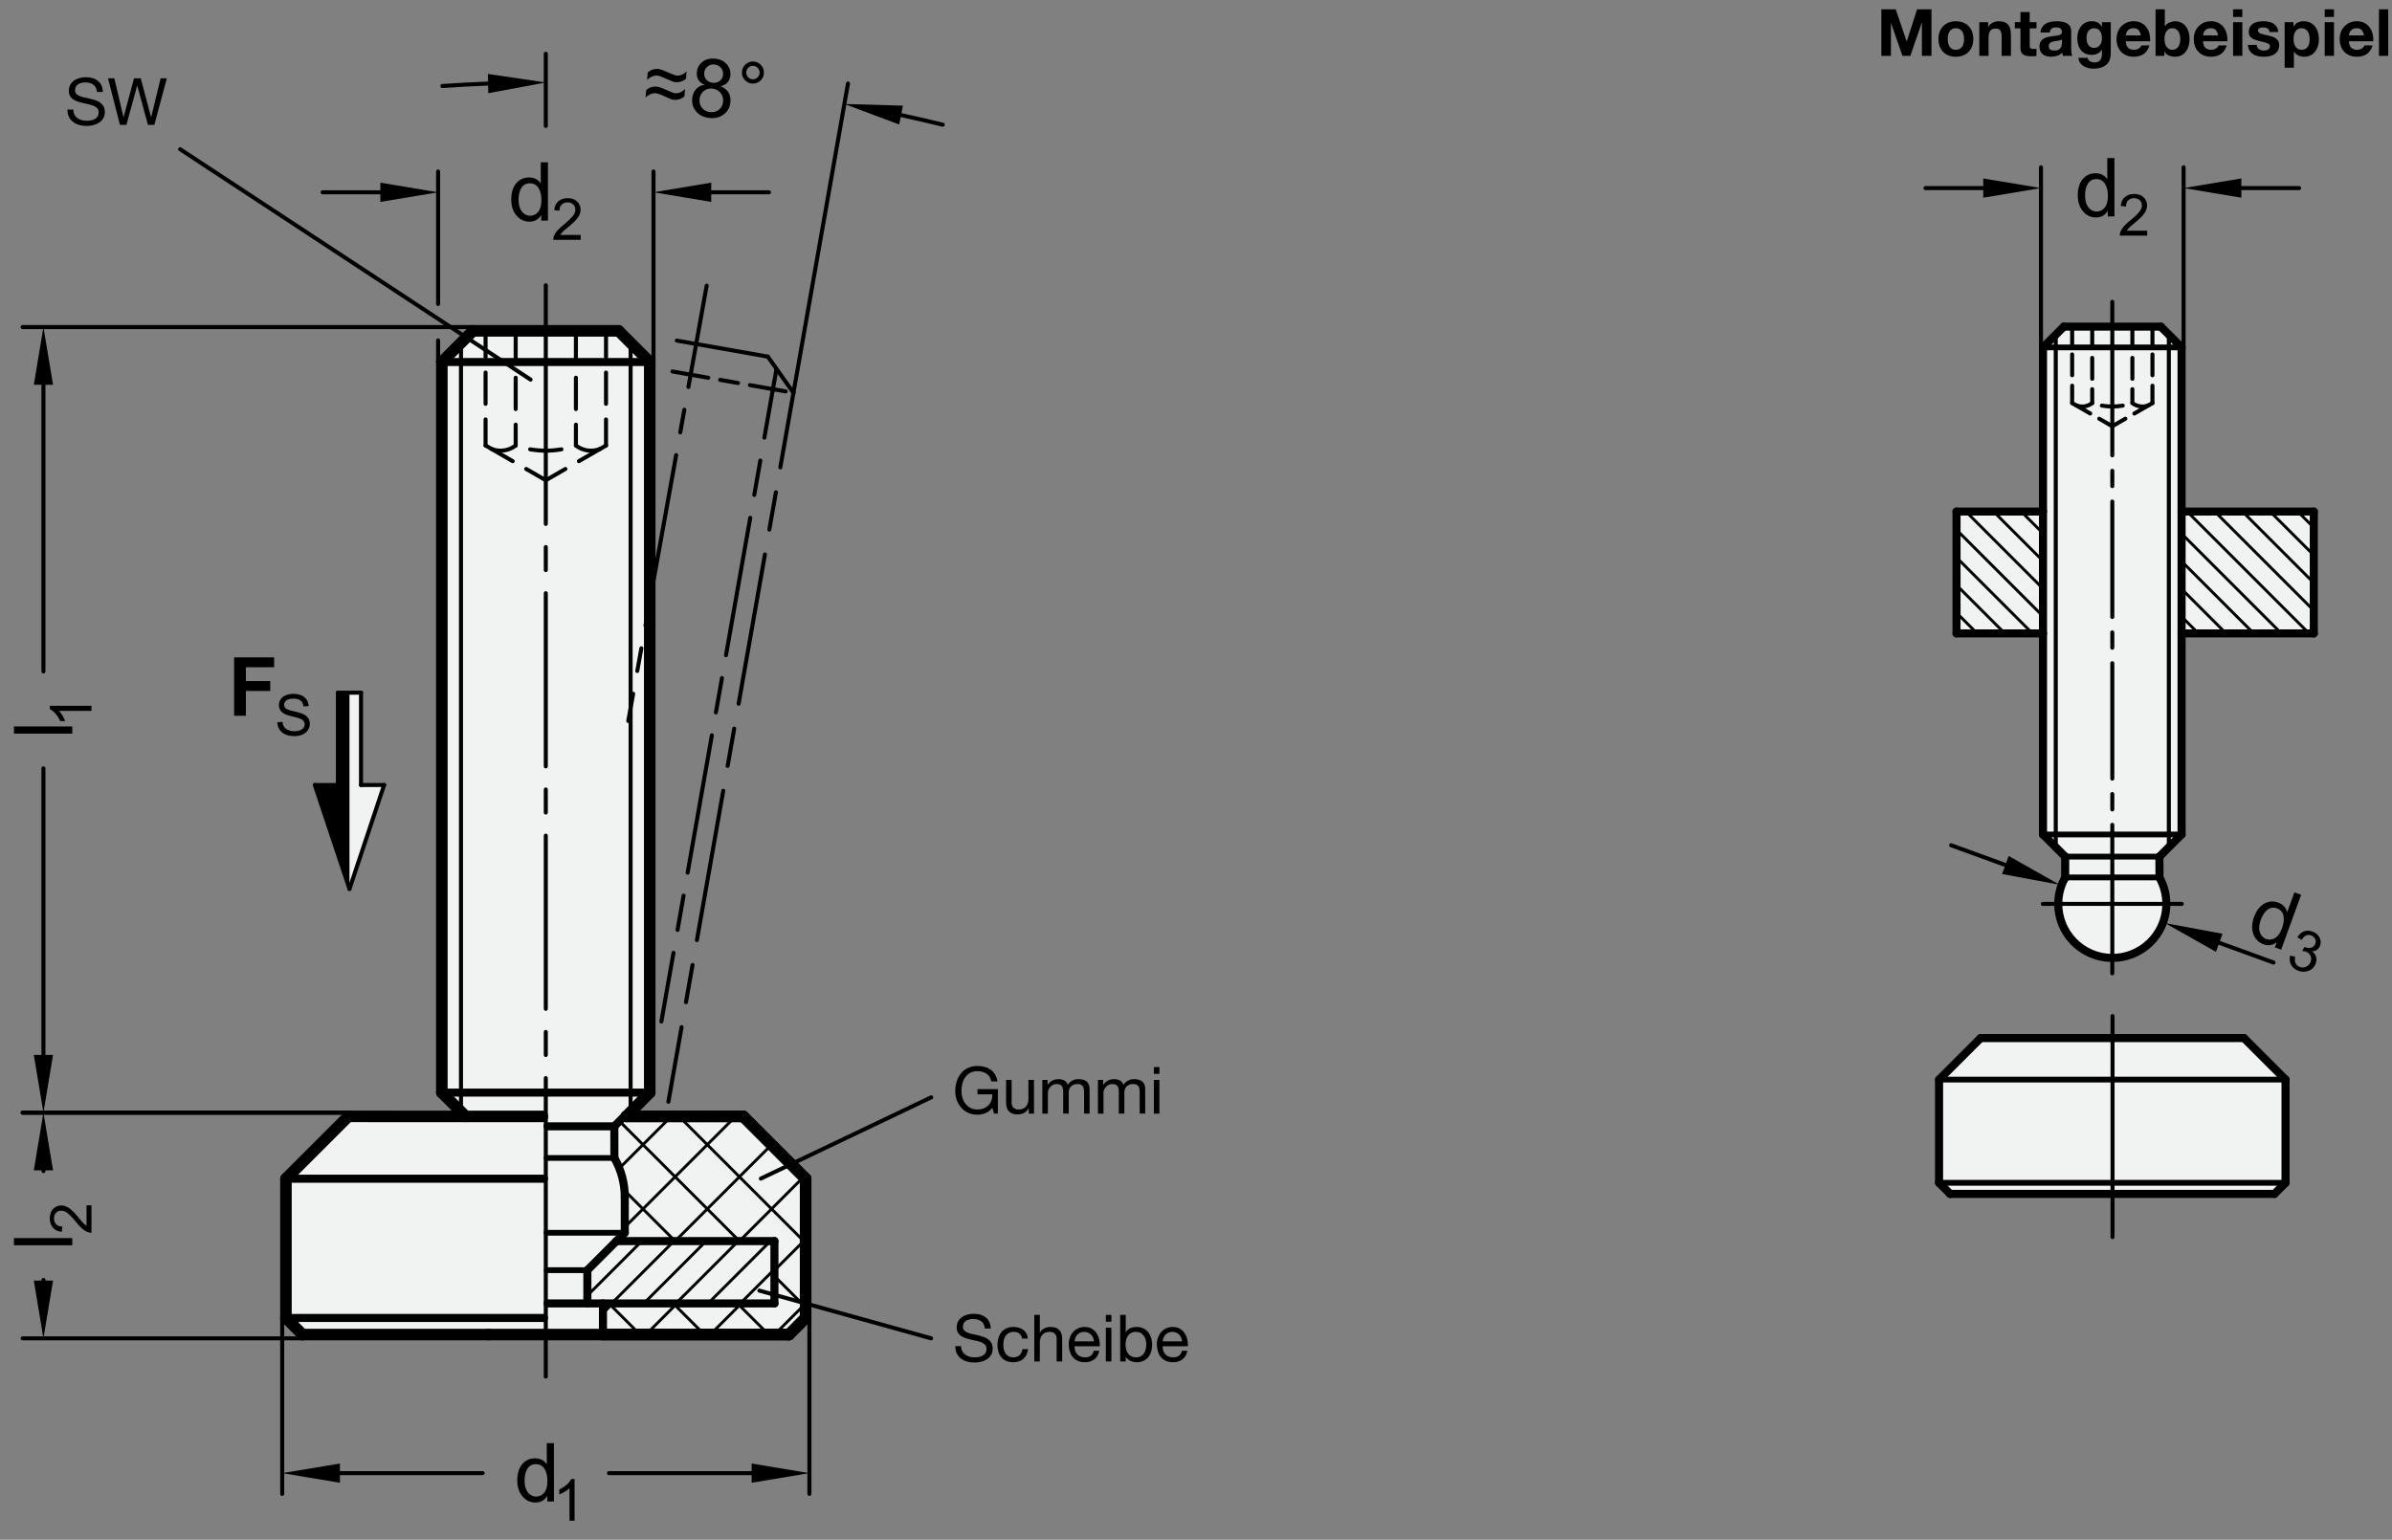 <?xml version="1.0" encoding="utf-8"?>
<!-- Generator: Adobe Illustrator 19.1.0, SVG Export Plug-In . SVG Version: 6.00 Build 0)  -->
<svg version="1.1" xmlns="http://www.w3.org/2000/svg" xmlns:xlink="http://www.w3.org/1999/xlink" x="0px" y="0px"
	 viewBox="0 0 293.56 189.021" enable-background="new 0 0 293.56 189.021" xml:space="preserve">
<rect x="0" y="0" width="293.56" height="189.021" fill="#808080" stroke="none"/>
<g id="MD_x5F_3_x5F_FUELLUNG_x5F_WS">
	<g id="POLYLINE_2_">
		<polygon fill="#FFFFFF" points="42.889,85.033 44.306,85.033 44.306,96.371 47.141,96.371 42.889,109.127 		"/>
	</g>
	<g id="LWPOLYLINE_4_">
		<polygon fill="#FFFFFF" points="243.076,127.432 237.973,132.534 237.973,145.205 239.334,146.565 279.132,146.565 
			280.493,145.205 280.493,132.534 275.391,127.432 		"/>
	</g>
	<g id="LWPOLYLINE_5_">
		<path fill="#FFFFFF" d="M283.963,77.759v-14.96h-16.226V42.648l-2.551-2.551H253.28l-2.551,2.551v20.151h-10.614v14.96h10.614
			v24.682l2.721,2.721v2.551c-1.795,3.194-0.66,7.237,2.533,9.032c3.194,1.795,7.237,0.66,9.032-2.533
			c1.134-2.018,1.134-4.481,0-6.499v-2.551l2.721-2.721V77.759H283.963z"/>
	</g>
	<g id="POLYLINE_3_">
		<polygon fill="#FFFFFF" points="98.873,144.703 91.219,137.049 76.867,137.049 79.739,134.129 79.739,44.44 75.912,40.613 
			58.054,40.613 54.227,44.44 54.227,134.129 57.1,137.049 42.747,137.049 35.093,144.703 35.093,161.795 37.134,163.836 
			96.832,163.836 98.873,161.795 		"/>
	</g>
</g>
<g id="MD_x5F_3_x5F_FUELLUNG_x5F_GR">
	<g id="POLYLINE">
		<polygon fill="#F1F2F2" points="98.873,144.703 91.219,137.049 76.867,137.049 79.739,134.129 79.739,44.44 75.912,40.613 
			58.054,40.613 54.227,44.44 54.227,134.129 57.1,137.049 42.747,137.049 35.093,144.703 35.093,161.795 37.134,163.836 
			96.832,163.836 98.873,161.795 		"/>
	</g>
	<g id="LWPOLYLINE">
		<path fill="#F1F2F2" d="M283.963,77.759v-14.96h-16.226V42.648l-2.551-2.551H253.28l-2.551,2.551v20.151h-10.614v14.96h10.614
			v24.682l2.721,2.721v2.551c-1.795,3.194-0.66,7.237,2.533,9.032c3.194,1.795,7.237,0.66,9.032-2.533
			c1.134-2.018,1.134-4.481,0-6.499v-2.551l2.721-2.721V77.759H283.963z"/>
	</g>
	<g id="LWPOLYLINE_1_">
		<polygon fill="#F1F2F2" points="243.076,127.432 237.973,132.534 237.973,145.205 239.334,146.565 279.132,146.565 
			280.493,145.205 280.493,132.534 275.391,127.432 		"/>
	</g>
	<g id="POLYLINE_1_">
		<polygon fill="#F1F2F2" points="42.889,85.033 44.306,85.033 44.306,96.371 47.141,96.371 42.889,109.127 		"/>
	</g>
</g>
<g id="MD_x5F_6_x5F_COLOR_x5F_K100">
	<g id="LWPOLYLINE_2_">
		<polygon points="42.889,109.127 42.889,85.033 41.471,85.033 41.471,96.371 38.637,96.371 		"/>
	</g>
</g>
<g id="MD_x5F_1_x5F_070">
	<g id="LINE">
		
			<line fill="none" stroke="#000000" stroke-width="0.992" stroke-linecap="round" stroke-linejoin="round" stroke-miterlimit="10" x1="67.199" y1="138.271" x2="75.394" y2="138.271"/>
	</g>
	<g id="LINE_1_">
		
			<line fill="none" stroke="#000000" stroke-width="0.992" stroke-linecap="round" stroke-linejoin="round" stroke-miterlimit="10" x1="54.227" y1="134.129" x2="79.739" y2="134.129"/>
	</g>
	<g id="LINE_2_">
		
			<line fill="none" stroke="#000000" stroke-width="0.992" stroke-linecap="round" stroke-linejoin="round" stroke-miterlimit="10" x1="54.227" y1="44.44" x2="79.739" y2="44.44"/>
	</g>
	<g id="ARC_3_">
		
			<path fill="none" stroke="#000000" stroke-width="0.992" stroke-linecap="round" stroke-linejoin="round" stroke-miterlimit="10" d="
			M253.44,107.731c-1.785,3.199-0.638,7.239,2.561,9.024c3.199,1.785,7.239,0.638,9.024-2.561c1.121-2.009,1.121-4.454,0-6.463"/>
	</g>
	<g id="LINE_47_">
		
			<line fill="none" stroke="#000000" stroke-width="0.992" stroke-linecap="round" stroke-linejoin="round" stroke-miterlimit="10" x1="265.186" y1="40.097" x2="253.28" y2="40.097"/>
	</g>
	<g id="LINE_55_">
		
			<line fill="none" stroke="#000000" stroke-width="0.992" stroke-linecap="round" stroke-linejoin="round" stroke-miterlimit="10" x1="250.729" y1="102.441" x2="250.729" y2="42.648"/>
	</g>
	<g id="LINE_57_">
		
			<line fill="none" stroke="#000000" stroke-width="0.992" stroke-linecap="round" stroke-linejoin="round" stroke-miterlimit="10" x1="253.45" y1="105.162" x2="250.729" y2="102.441"/>
	</g>
	<g id="LINE_58_">
		
			<line fill="none" stroke="#000000" stroke-width="0.992" stroke-linecap="round" stroke-linejoin="round" stroke-miterlimit="10" x1="253.45" y1="107.713" x2="253.45" y2="105.162"/>
	</g>
	<g id="LINE_59_">
		
			<line fill="none" stroke="#000000" stroke-width="0.992" stroke-linecap="round" stroke-linejoin="round" stroke-miterlimit="10" x1="250.729" y1="42.648" x2="253.28" y2="40.097"/>
	</g>
	<g id="LINE_69_">
		
			<line fill="none" stroke="#000000" stroke-width="0.992" stroke-linecap="round" stroke-linejoin="round" stroke-miterlimit="10" x1="267.737" y1="102.441" x2="267.737" y2="42.648"/>
	</g>
	<g id="LINE_71_">
		
			<line fill="none" stroke="#000000" stroke-width="0.992" stroke-linecap="round" stroke-linejoin="round" stroke-miterlimit="10" x1="265.016" y1="105.162" x2="265.026" y2="107.731"/>
	</g>
	<g id="LINE_72_">
		
			<line fill="none" stroke="#000000" stroke-width="0.992" stroke-linecap="round" stroke-linejoin="round" stroke-miterlimit="10" x1="265.016" y1="105.162" x2="267.737" y2="102.441"/>
	</g>
	<g id="LINE_73_">
		
			<line fill="none" stroke="#000000" stroke-width="0.992" stroke-linecap="round" stroke-linejoin="round" stroke-miterlimit="10" x1="265.186" y1="40.097" x2="267.737" y2="42.648"/>
	</g>
	<g id="LINE_100_">
		
			<line fill="none" stroke="#000000" stroke-width="0.992" stroke-linecap="round" stroke-linejoin="round" stroke-miterlimit="10" x1="283.963" y1="62.799" x2="267.737" y2="62.799"/>
	</g>
	<g id="LINE_101_">
		
			<line fill="none" stroke="#000000" stroke-width="0.992" stroke-linecap="round" stroke-linejoin="round" stroke-miterlimit="10" x1="250.729" y1="62.799" x2="240.115" y2="62.799"/>
	</g>
	<g id="LINE_102_">
		
			<line fill="none" stroke="#000000" stroke-width="0.992" stroke-linecap="round" stroke-linejoin="round" stroke-miterlimit="10" x1="240.115" y1="62.799" x2="240.115" y2="77.759"/>
	</g>
	<g id="LINE_103_">
		
			<line fill="none" stroke="#000000" stroke-width="0.992" stroke-linecap="round" stroke-linejoin="round" stroke-miterlimit="10" x1="240.115" y1="77.759" x2="250.729" y2="77.759"/>
	</g>
	<g id="LINE_104_">
		
			<line fill="none" stroke="#000000" stroke-width="0.992" stroke-linecap="round" stroke-linejoin="round" stroke-miterlimit="10" x1="267.737" y1="77.759" x2="283.963" y2="77.759"/>
	</g>
	<g id="LINE_124_">
		
			<line fill="none" stroke="#000000" stroke-width="0.992" stroke-linecap="round" stroke-linejoin="round" stroke-miterlimit="10" x1="35.093" y1="144.703" x2="66.76" y2="144.703"/>
	</g>
	<g id="LINE_125_">
		
			<line fill="none" stroke="#000000" stroke-width="0.992" stroke-linecap="round" stroke-linejoin="round" stroke-miterlimit="10" x1="35.093" y1="161.795" x2="66.76" y2="161.795"/>
	</g>
	<g id="LINE_136_">
		
			<line fill="none" stroke="#000000" stroke-width="0.992" stroke-linecap="round" stroke-linejoin="round" stroke-miterlimit="10" x1="239.334" y1="146.565" x2="279.132" y2="146.565"/>
	</g>
	<g id="LINE_137_">
		
			<line fill="none" stroke="#000000" stroke-width="0.992" stroke-linecap="round" stroke-linejoin="round" stroke-miterlimit="10" x1="279.132" y1="146.565" x2="280.493" y2="145.205"/>
	</g>
	<g id="LINE_138_">
		
			<line fill="none" stroke="#000000" stroke-width="0.992" stroke-linecap="round" stroke-linejoin="round" stroke-miterlimit="10" x1="280.493" y1="145.205" x2="280.493" y2="132.534"/>
	</g>
	<g id="LINE_139_">
		
			<line fill="none" stroke="#000000" stroke-width="0.992" stroke-linecap="round" stroke-linejoin="round" stroke-miterlimit="10" x1="280.493" y1="132.534" x2="275.391" y2="127.432"/>
	</g>
	<g id="LINE_140_">
		
			<line fill="none" stroke="#000000" stroke-width="0.992" stroke-linecap="round" stroke-linejoin="round" stroke-miterlimit="10" x1="275.391" y1="127.432" x2="243.076" y2="127.432"/>
	</g>
	<g id="LINE_154_">
		
			<line fill="none" stroke="#000000" stroke-width="0.992" stroke-linecap="round" stroke-linejoin="round" stroke-miterlimit="10" x1="75.401" y1="142.155" x2="75.394" y2="138.271"/>
	</g>
	<g id="LINE_156_">
		
			<line fill="none" stroke="#000000" stroke-width="0.992" stroke-linecap="round" stroke-linejoin="round" stroke-miterlimit="10" x1="95.043" y1="152.357" x2="95.043" y2="160.01"/>
	</g>
	<g id="LINE_157_">
		
			<line fill="none" stroke="#000000" stroke-width="0.992" stroke-linecap="round" stroke-linejoin="round" stroke-miterlimit="10" x1="72.085" y1="155.929" x2="75.656" y2="152.357"/>
	</g>
	<g id="LINE_159_">
		
			<line fill="none" stroke="#000000" stroke-width="0.992" stroke-linecap="round" stroke-linejoin="round" stroke-miterlimit="10" x1="72.085" y1="160.01" x2="72.085" y2="155.929"/>
	</g>
	<g id="LINE_160_">
		
			<line fill="none" stroke="#000000" stroke-width="0.992" stroke-linecap="round" stroke-linejoin="round" stroke-miterlimit="10" x1="75.656" y1="152.357" x2="95.043" y2="152.357"/>
	</g>
	<g id="LINE_161_">
		
			<line fill="none" stroke="#000000" stroke-width="0.992" stroke-linecap="round" stroke-linejoin="round" stroke-miterlimit="10" x1="75.394" y1="138.271" x2="76.647" y2="137.006"/>
	</g>
	<g id="LINE_163_">
		
			<line fill="none" stroke="#000000" stroke-width="0.992" stroke-linecap="round" stroke-linejoin="round" stroke-miterlimit="10" x1="75.656" y1="152.357" x2="76.677" y2="151.337"/>
	</g>
	<g id="LINE_164_">
		
			<line fill="none" stroke="#000000" stroke-width="0.992" stroke-linecap="round" stroke-linejoin="round" stroke-miterlimit="10" x1="76.677" y1="151.337" x2="76.677" y2="146.961"/>
	</g>
	<g id="LINE_165_">
		
			<line fill="none" stroke="#000000" stroke-width="0.992" stroke-linecap="round" stroke-linejoin="round" stroke-miterlimit="10" x1="73.998" y1="163.836" x2="73.998" y2="160.01"/>
	</g>
	<g id="LINE_171_">
		
			<line fill="none" stroke="#000000" stroke-width="0.992" stroke-linecap="round" stroke-linejoin="round" stroke-miterlimit="10" x1="67.206" y1="160.01" x2="95.043" y2="160.01"/>
	</g>
	<g id="ARC_9_">
		
			<path fill="none" stroke="#000000" stroke-width="0.992" stroke-linecap="round" stroke-linejoin="round" stroke-miterlimit="10" d="
			M76.677,146.961c0-1.686-0.44-3.342-1.275-4.806"/>
	</g>
	<g id="LINE_172_">
		
			<line fill="none" stroke="#000000" stroke-width="0.992" stroke-linecap="round" stroke-linejoin="round" stroke-miterlimit="10" x1="239.334" y1="146.565" x2="237.973" y2="145.205"/>
	</g>
	<g id="LINE_173_">
		
			<line fill="none" stroke="#000000" stroke-width="0.992" stroke-linecap="round" stroke-linejoin="round" stroke-miterlimit="10" x1="237.973" y1="145.205" x2="237.973" y2="132.534"/>
	</g>
	<g id="LINE_174_">
		
			<line fill="none" stroke="#000000" stroke-width="0.992" stroke-linecap="round" stroke-linejoin="round" stroke-miterlimit="10" x1="237.973" y1="132.534" x2="243.076" y2="127.432"/>
	</g>
	<g id="LINE_175_">
		
			<line fill="none" stroke="#000000" stroke-width="0.992" stroke-linecap="round" stroke-linejoin="round" stroke-miterlimit="10" x1="283.963" y1="62.799" x2="283.963" y2="77.759"/>
	</g>
</g>
<g id="MD_x5F_1_x5F_100">
	<g id="LINE_3_">
		
			<line fill="none" stroke="#000000" stroke-width="1.417" stroke-linecap="round" stroke-linejoin="round" stroke-miterlimit="10" x1="75.912" y1="40.613" x2="58.054" y2="40.613"/>
	</g>
	<g id="LINE_4_">
		
			<line fill="none" stroke="#000000" stroke-width="1.417" stroke-linecap="round" stroke-linejoin="round" stroke-miterlimit="10" x1="54.227" y1="134.129" x2="54.227" y2="44.44"/>
	</g>
	<g id="LINE_6_">
		
			<line fill="none" stroke="#000000" stroke-width="1.417" stroke-linecap="round" stroke-linejoin="round" stroke-miterlimit="10" x1="57.147" y1="137.049" x2="54.227" y2="134.129"/>
	</g>
	<g id="LINE_7_">
		
			<line fill="none" stroke="#000000" stroke-width="1.417" stroke-linecap="round" stroke-linejoin="round" stroke-miterlimit="10" x1="54.227" y1="44.44" x2="58.054" y2="40.613"/>
	</g>
	<g id="LINE_8_">
		
			<line fill="none" stroke="#000000" stroke-width="1.417" stroke-linecap="round" stroke-linejoin="round" stroke-miterlimit="10" x1="79.739" y1="134.129" x2="79.739" y2="44.44"/>
	</g>
	<g id="LINE_10_">
		
			<line fill="none" stroke="#000000" stroke-width="1.417" stroke-linecap="round" stroke-linejoin="round" stroke-miterlimit="10" x1="76.867" y1="137.049" x2="79.739" y2="134.129"/>
	</g>
	<g id="LINE_11_">
		
			<line fill="none" stroke="#000000" stroke-width="1.417" stroke-linecap="round" stroke-linejoin="round" stroke-miterlimit="10" x1="75.912" y1="40.613" x2="79.739" y2="44.44"/>
	</g>
	<g id="LINE_113_">
		
			<line fill="none" stroke="#000000" stroke-width="1.417" stroke-linecap="round" stroke-linejoin="round" stroke-miterlimit="10" x1="73.999" y1="163.836" x2="59.968" y2="163.836"/>
	</g>
	<g id="LINE_114_">
		
			<line fill="none" stroke="#000000" stroke-width="1.417" stroke-linecap="round" stroke-linejoin="round" stroke-miterlimit="10" x1="76.867" y1="137.049" x2="91.219" y2="137.049"/>
	</g>
	<g id="LINE_115_">
		
			<line fill="none" stroke="#000000" stroke-width="1.417" stroke-linecap="round" stroke-linejoin="round" stroke-miterlimit="10" x1="91.219" y1="137.049" x2="98.873" y2="144.703"/>
	</g>
	<g id="LINE_116_">
		
			<line fill="none" stroke="#000000" stroke-width="1.417" stroke-linecap="round" stroke-linejoin="round" stroke-miterlimit="10" x1="98.873" y1="144.703" x2="98.873" y2="161.795"/>
	</g>
	<g id="LINE_117_">
		
			<line fill="none" stroke="#000000" stroke-width="1.417" stroke-linecap="round" stroke-linejoin="round" stroke-miterlimit="10" x1="98.873" y1="161.795" x2="96.832" y2="163.836"/>
	</g>
	<g id="LINE_118_">
		
			<line fill="none" stroke="#000000" stroke-width="1.417" stroke-linecap="round" stroke-linejoin="round" stroke-miterlimit="10" x1="96.832" y1="163.836" x2="73.999" y2="163.836"/>
	</g>
	<g id="LINE_119_">
		
			<line fill="none" stroke="#000000" stroke-width="1.417" stroke-linecap="round" stroke-linejoin="round" stroke-miterlimit="10" x1="35.093" y1="144.703" x2="42.747" y2="137.049"/>
	</g>
	<g id="LINE_120_">
		
			<line fill="none" stroke="#000000" stroke-width="1.417" stroke-linecap="round" stroke-linejoin="round" stroke-miterlimit="10" x1="35.093" y1="161.795" x2="35.093" y2="144.703"/>
	</g>
	<g id="LINE_121_">
		
			<line fill="none" stroke="#000000" stroke-width="1.417" stroke-linecap="round" stroke-linejoin="round" stroke-miterlimit="10" x1="37.134" y1="163.836" x2="35.093" y2="161.795"/>
	</g>
	<g id="LINE_122_">
		
			<line fill="none" stroke="#000000" stroke-width="1.417" stroke-linecap="round" stroke-linejoin="round" stroke-miterlimit="10" x1="42.747" y1="137.049" x2="66.569" y2="137.052"/>
	</g>
	<g id="LINE_123_">
		
			<line fill="none" stroke="#000000" stroke-width="1.417" stroke-linecap="round" stroke-linejoin="round" stroke-miterlimit="10" x1="59.968" y1="163.836" x2="37.134" y2="163.836"/>
	</g>
	<g id="LINE_166_">
		
			<line fill="none" stroke="#000000" stroke-width="1.417" stroke-linecap="round" stroke-linejoin="round" stroke-miterlimit="10" x1="76.866" y1="137.052" x2="91.217" y2="137.052"/>
	</g>
	<g id="LINE_167_">
		
			<line fill="none" stroke="#000000" stroke-width="1.417" stroke-linecap="round" stroke-linejoin="round" stroke-miterlimit="10" x1="91.217" y1="137.052" x2="98.869" y2="144.705"/>
	</g>
	<g id="LINE_168_">
		
			<line fill="none" stroke="#000000" stroke-width="1.417" stroke-linecap="round" stroke-linejoin="round" stroke-miterlimit="10" x1="98.869" y1="144.705" x2="98.869" y2="161.796"/>
	</g>
	<g id="LINE_169_">
		
			<line fill="none" stroke="#000000" stroke-width="1.417" stroke-linecap="round" stroke-linejoin="round" stroke-miterlimit="10" x1="98.869" y1="161.796" x2="96.829" y2="163.836"/>
	</g>
	<g id="LINE_170_">
		
			<line fill="none" stroke="#000000" stroke-width="1.417" stroke-linecap="round" stroke-linejoin="round" stroke-miterlimit="10" x1="96.829" y1="163.836" x2="73.998" y2="163.836"/>
	</g>
</g>
<g id="MD_x5F_1_x5F_035">
	<g id="LINE_5_">
		
			<line fill="none" stroke="#000000" stroke-width="0.496" stroke-linecap="round" stroke-linejoin="round" stroke-miterlimit="10" x1="56.575" y1="136.477" x2="56.575" y2="42.092"/>
	</g>
	<g id="LINE_9_">
		
			<line fill="none" stroke="#000000" stroke-width="0.496" stroke-linecap="round" stroke-linejoin="round" stroke-miterlimit="10" x1="77.392" y1="136.477" x2="77.392" y2="42.092"/>
	</g>
	<g id="LINE_12_">
		
			<line fill="none" stroke="#000000" stroke-width="0.496" stroke-linecap="round" stroke-linejoin="round" stroke-miterlimit="10" x1="74.374" y1="51.492" x2="74.374" y2="54.691"/>
	</g>
	<g id="LINE_13_">
		
			<line fill="none" stroke="#000000" stroke-width="0.496" stroke-linecap="round" stroke-linejoin="round" stroke-miterlimit="10" x1="70.679" y1="52.132" x2="70.679" y2="54.691"/>
	</g>
	<g id="LINE_14_">
		
			<line fill="none" stroke="#000000" stroke-width="0.496" stroke-linecap="round" stroke-linejoin="round" stroke-miterlimit="10" x1="74.374" y1="54.691" x2="71.049" y2="56.611"/>
	</g>
	<g id="ARC">
		
			<path fill="none" stroke="#000000" stroke-width="0.496" stroke-linecap="round" stroke-linejoin="round" stroke-miterlimit="10" d="
			M70.679,54.691c0.849,0.66,1.985,0.817,2.981,0.413"/>
	</g>
	<g id="LINE_15_">
		
			<line fill="none" stroke="#000000" stroke-width="0.496" stroke-linecap="round" stroke-linejoin="round" stroke-miterlimit="10" x1="69.387" y1="57.571" x2="66.983" y2="58.958"/>
	</g>
	<g id="LINE_16_">
		
			<line fill="none" stroke="#000000" stroke-width="0.496" stroke-linecap="round" stroke-linejoin="round" stroke-miterlimit="10" x1="70.679" y1="40.613" x2="70.679" y2="44.452"/>
	</g>
	<g id="LINE_17_">
		
			<line fill="none" stroke="#000000" stroke-width="0.496" stroke-linecap="round" stroke-linejoin="round" stroke-miterlimit="10" x1="70.679" y1="46.372" x2="70.679" y2="50.212"/>
	</g>
	<g id="LINE_18_">
		
			<line fill="none" stroke="#000000" stroke-width="0.496" stroke-linecap="round" stroke-linejoin="round" stroke-miterlimit="10" x1="74.374" y1="45.732" x2="74.374" y2="49.572"/>
	</g>
	<g id="LINE_19_">
		
			<line fill="none" stroke="#000000" stroke-width="0.496" stroke-linecap="round" stroke-linejoin="round" stroke-miterlimit="10" x1="74.374" y1="43.813" x2="74.374" y2="40.613"/>
	</g>
	<g id="LINE_20_">
		
			<line fill="none" stroke="#000000" stroke-width="0.496" stroke-linecap="round" stroke-linejoin="round" stroke-miterlimit="10" x1="63.288" y1="46.372" x2="63.288" y2="50.212"/>
	</g>
	<g id="LINE_21_">
		
			<line fill="none" stroke="#000000" stroke-width="0.496" stroke-linecap="round" stroke-linejoin="round" stroke-miterlimit="10" x1="63.288" y1="52.132" x2="63.288" y2="54.691"/>
	</g>
	<g id="ARC_1_">
		
			<path fill="none" stroke="#000000" stroke-width="0.496" stroke-linecap="round" stroke-linejoin="round" stroke-miterlimit="10" d="
			M60.307,55.104c0.996,0.405,2.132,0.248,2.981-0.413"/>
	</g>
	<g id="LINE_22_">
		
			<line fill="none" stroke="#000000" stroke-width="0.496" stroke-linecap="round" stroke-linejoin="round" stroke-miterlimit="10" x1="59.592" y1="54.691" x2="62.917" y2="56.611"/>
	</g>
	<g id="LINE_23_">
		
			<line fill="none" stroke="#000000" stroke-width="0.496" stroke-linecap="round" stroke-linejoin="round" stroke-miterlimit="10" x1="59.592" y1="51.492" x2="59.592" y2="54.691"/>
	</g>
	<g id="LINE_24_">
		
			<line fill="none" stroke="#000000" stroke-width="0.496" stroke-linecap="round" stroke-linejoin="round" stroke-miterlimit="10" x1="59.592" y1="43.813" x2="59.592" y2="40.613"/>
	</g>
	<g id="LINE_25_">
		
			<line fill="none" stroke="#000000" stroke-width="0.496" stroke-linecap="round" stroke-linejoin="round" stroke-miterlimit="10" x1="59.592" y1="45.732" x2="59.592" y2="49.572"/>
	</g>
	<g id="LINE_26_">
		
			<line fill="none" stroke="#000000" stroke-width="0.496" stroke-linecap="round" stroke-linejoin="round" stroke-miterlimit="10" x1="63.288" y1="40.613" x2="63.288" y2="44.452"/>
	</g>
	<g id="LINE_27_">
		
			<line fill="none" stroke="#000000" stroke-width="0.496" stroke-linecap="round" stroke-linejoin="round" stroke-miterlimit="10" x1="64.58" y1="57.571" x2="66.983" y2="58.958"/>
	</g>
	<g id="ARC_2_">
		
			<path fill="none" stroke="#000000" stroke-width="0.496" stroke-linecap="round" stroke-linejoin="round" stroke-miterlimit="10" d="
			M65.063,55.158c1.27,0.223,2.569,0.223,3.84,0"/>
	</g>
	<g id="LINE_42_">
		
			<line fill="none" stroke="#000000" stroke-width="0.496" stroke-linecap="round" stroke-linejoin="round" stroke-miterlimit="10" x1="65.114" y1="46.601" x2="22.107" y2="18.319"/>
	</g>
	<g id="LINE_56_">
		
			<line fill="none" stroke="#000000" stroke-width="0.496" stroke-linecap="round" stroke-linejoin="round" stroke-miterlimit="10" x1="252.294" y1="104.006" x2="252.294" y2="41.083"/>
	</g>
	<g id="LINE_70_">
		
			<line fill="none" stroke="#000000" stroke-width="0.496" stroke-linecap="round" stroke-linejoin="round" stroke-miterlimit="10" x1="266.172" y1="104.006" x2="266.172" y2="41.083"/>
	</g>
	<g id="LINE_74_">
		
			<line fill="none" stroke="#000000" stroke-width="0.496" stroke-linecap="round" stroke-linejoin="round" stroke-miterlimit="10" x1="264.161" y1="47.349" x2="264.161" y2="49.482"/>
	</g>
	<g id="LINE_75_">
		
			<line fill="none" stroke="#000000" stroke-width="0.496" stroke-linecap="round" stroke-linejoin="round" stroke-miterlimit="10" x1="261.697" y1="47.776" x2="261.697" y2="49.482"/>
	</g>
	<g id="LINE_76_">
		
			<line fill="none" stroke="#000000" stroke-width="0.496" stroke-linecap="round" stroke-linejoin="round" stroke-miterlimit="10" x1="264.161" y1="49.482" x2="261.944" y2="50.762"/>
	</g>
	<g id="ARC_4_">
		
			<path fill="none" stroke="#000000" stroke-width="0.496" stroke-linecap="round" stroke-linejoin="round" stroke-miterlimit="10" d="
			M261.697,49.482c0.566,0.44,1.323,0.545,1.987,0.275"/>
	</g>
	<g id="LINE_77_">
		
			<line fill="none" stroke="#000000" stroke-width="0.496" stroke-linecap="round" stroke-linejoin="round" stroke-miterlimit="10" x1="260.835" y1="51.402" x2="259.233" y2="52.327"/>
	</g>
	<g id="LINE_78_">
		
			<line fill="none" stroke="#000000" stroke-width="0.496" stroke-linecap="round" stroke-linejoin="round" stroke-miterlimit="10" x1="261.697" y1="40.097" x2="261.697" y2="42.656"/>
	</g>
	<g id="LINE_79_">
		
			<line fill="none" stroke="#000000" stroke-width="0.496" stroke-linecap="round" stroke-linejoin="round" stroke-miterlimit="10" x1="261.697" y1="43.936" x2="261.697" y2="46.496"/>
	</g>
	<g id="LINE_80_">
		
			<line fill="none" stroke="#000000" stroke-width="0.496" stroke-linecap="round" stroke-linejoin="round" stroke-miterlimit="10" x1="264.161" y1="43.509" x2="264.161" y2="46.069"/>
	</g>
	<g id="LINE_81_">
		
			<line fill="none" stroke="#000000" stroke-width="0.496" stroke-linecap="round" stroke-linejoin="round" stroke-miterlimit="10" x1="264.161" y1="42.23" x2="264.161" y2="40.097"/>
	</g>
	<g id="LINE_82_">
		
			<line fill="none" stroke="#000000" stroke-width="0.496" stroke-linecap="round" stroke-linejoin="round" stroke-miterlimit="10" x1="256.769" y1="43.936" x2="256.769" y2="46.496"/>
	</g>
	<g id="LINE_83_">
		
			<line fill="none" stroke="#000000" stroke-width="0.496" stroke-linecap="round" stroke-linejoin="round" stroke-miterlimit="10" x1="256.769" y1="47.776" x2="256.769" y2="49.482"/>
	</g>
	<g id="ARC_5_">
		
			<path fill="none" stroke="#000000" stroke-width="0.496" stroke-linecap="round" stroke-linejoin="round" stroke-miterlimit="10" d="
			M254.782,49.757c0.664,0.27,1.422,0.165,1.987-0.275"/>
	</g>
	<g id="LINE_84_">
		
			<line fill="none" stroke="#000000" stroke-width="0.496" stroke-linecap="round" stroke-linejoin="round" stroke-miterlimit="10" x1="254.306" y1="49.482" x2="256.523" y2="50.762"/>
	</g>
	<g id="LINE_85_">
		
			<line fill="none" stroke="#000000" stroke-width="0.496" stroke-linecap="round" stroke-linejoin="round" stroke-miterlimit="10" x1="254.306" y1="47.349" x2="254.306" y2="49.482"/>
	</g>
	<g id="LINE_86_">
		
			<line fill="none" stroke="#000000" stroke-width="0.496" stroke-linecap="round" stroke-linejoin="round" stroke-miterlimit="10" x1="254.306" y1="42.23" x2="254.306" y2="40.097"/>
	</g>
	<g id="LINE_87_">
		
			<line fill="none" stroke="#000000" stroke-width="0.496" stroke-linecap="round" stroke-linejoin="round" stroke-miterlimit="10" x1="254.306" y1="43.509" x2="254.306" y2="46.069"/>
	</g>
	<g id="LINE_88_">
		
			<line fill="none" stroke="#000000" stroke-width="0.496" stroke-linecap="round" stroke-linejoin="round" stroke-miterlimit="10" x1="256.769" y1="40.097" x2="256.769" y2="42.656"/>
	</g>
	<g id="LINE_89_">
		
			<line fill="none" stroke="#000000" stroke-width="0.496" stroke-linecap="round" stroke-linejoin="round" stroke-miterlimit="10" x1="257.631" y1="51.402" x2="259.233" y2="52.327"/>
	</g>
	<g id="ARC_6_">
		
			<path fill="none" stroke="#000000" stroke-width="0.496" stroke-linecap="round" stroke-linejoin="round" stroke-miterlimit="10" d="
			M257.953,49.793c0.847,0.149,1.713,0.149,2.56,0"/>
	</g>
	<g id="LINE_153_">
		
			<line fill="none" stroke="#000000" stroke-width="0.496" stroke-linecap="round" stroke-linejoin="round" stroke-miterlimit="10" x1="93.375" y1="144.685" x2="114.289" y2="134.71"/>
	</g>
	<g id="LINE_176_">
		
			<line fill="none" stroke="#000000" stroke-width="0.496" stroke-linecap="round" stroke-linejoin="round" stroke-miterlimit="10" x1="93.194" y1="158.437" x2="114.27" y2="164.295"/>
	</g>
	<g id="LINE_177_">
		
			<line fill="none" stroke="#000000" stroke-width="0.496" stroke-linecap="round" stroke-linejoin="round" stroke-miterlimit="10" x1="47.141" y1="96.371" x2="42.889" y2="109.127"/>
	</g>
	<g id="LINE_178_">
		
			<line fill="none" stroke="#000000" stroke-width="0.496" stroke-linecap="round" stroke-linejoin="round" stroke-miterlimit="10" x1="44.306" y1="85.033" x2="44.306" y2="96.371"/>
	</g>
	<g id="LINE_179_">
		
			<line fill="none" stroke="#000000" stroke-width="0.496" stroke-linecap="round" stroke-linejoin="round" stroke-miterlimit="10" x1="41.471" y1="85.033" x2="44.306" y2="85.033"/>
	</g>
	<g id="LINE_180_">
		
			<line fill="none" stroke="#000000" stroke-width="0.496" stroke-linecap="round" stroke-linejoin="round" stroke-miterlimit="10" x1="44.306" y1="96.371" x2="47.141" y2="96.371"/>
	</g>
	<g id="LINE_181_">
		
			<line fill="none" stroke="#000000" stroke-width="0.496" stroke-linecap="round" stroke-linejoin="round" stroke-miterlimit="10" x1="38.637" y1="96.371" x2="42.889" y2="109.127"/>
	</g>
	<g id="LINE_182_">
		
			<line fill="none" stroke="#000000" stroke-width="0.496" stroke-linecap="round" stroke-linejoin="round" stroke-miterlimit="10" x1="41.471" y1="85.033" x2="41.471" y2="96.371"/>
	</g>
	<g id="LINE_183_">
		
			<line fill="none" stroke="#000000" stroke-width="0.496" stroke-linecap="round" stroke-linejoin="round" stroke-miterlimit="10" x1="41.471" y1="96.371" x2="38.637" y2="96.371"/>
	</g>
</g>
<g id="MD_x5F_2_x5F_MITTELLINIE">
	<g id="LINE_28_">
		<path d="M96.42,48.298c-0.015,0-0.029-0.001-0.043-0.004l-4.386-0.773c-0.135-0.023-0.225-0.152-0.201-0.287
			c0.024-0.136,0.152-0.229,0.287-0.201l4.386,0.773c0.135,0.023,0.225,0.152,0.201,0.287C96.643,48.214,96.538,48.298,96.42,48.298
			z M90.572,47.267c-0.015,0-0.029-0.001-0.043-0.004l-2.193-0.387c-0.135-0.023-0.225-0.152-0.201-0.287
			c0.023-0.136,0.155-0.229,0.287-0.201l2.193,0.387c0.135,0.023,0.225,0.152,0.201,0.287C90.795,47.183,90.69,47.267,90.572,47.267
			z M86.917,46.623c-0.015,0-0.029-0.001-0.043-0.004l-4.386-0.773c-0.135-0.023-0.225-0.152-0.201-0.287
			c0.023-0.136,0.154-0.229,0.287-0.201l4.386,0.773c0.135,0.023,0.225,0.152,0.201,0.287C87.14,46.538,87.035,46.623,86.917,46.623
			z"/>
	</g>
	<g id="LINE_29_">
		<path d="M94.232,44.027c-0.015,0-0.029-0.001-0.043-0.004l-11.167-1.969c-0.135-0.023-0.225-0.152-0.201-0.287
			c0.023-0.136,0.154-0.227,0.287-0.201l11.167,1.969c0.135,0.023,0.225,0.152,0.201,0.287
			C94.455,43.942,94.35,44.027,94.232,44.027z"/>
	</g>
	<g id="LINE_30_">
		<path d="M97.377,48.467c-0.078,0-0.154-0.037-0.202-0.104l-3.146-4.44c-0.08-0.112-0.053-0.267,0.059-0.346
			c0.111-0.08,0.266-0.053,0.346,0.059l3.146,4.44c0.08,0.112,0.053,0.267-0.059,0.346C97.478,48.453,97.427,48.467,97.377,48.467z"
			/>
	</g>
	<g id="LINE_31_">
		<path d="M82.031,135.502c-0.015,0-0.029-0.001-0.043-0.004c-0.135-0.023-0.225-0.152-0.201-0.287l1.616-9.162
			c0.023-0.136,0.155-0.228,0.287-0.201c0.135,0.023,0.225,0.152,0.201,0.287l-1.616,9.162
			C82.254,135.417,82.149,135.502,82.031,135.502z M84.185,123.287c-0.015,0-0.029-0.001-0.043-0.004
			c-0.135-0.023-0.225-0.152-0.201-0.287l0.808-4.581c0.023-0.136,0.154-0.229,0.287-0.201c0.135,0.023,0.225,0.152,0.201,0.287
			l-0.808,4.581C84.408,123.202,84.303,123.287,84.185,123.287z M85.531,115.652c-0.015,0-0.029-0.001-0.043-0.004
			c-0.135-0.023-0.225-0.152-0.201-0.287l3.231-18.323c0.023-0.135,0.156-0.227,0.287-0.201c0.135,0.023,0.225,0.152,0.201,0.287
			l-3.231,18.323C85.754,115.567,85.649,115.652,85.531,115.652z M89.301,94.275c-0.015,0-0.029-0.001-0.043-0.004
			c-0.135-0.023-0.225-0.152-0.201-0.287l0.808-4.581c0.023-0.136,0.155-0.227,0.287-0.201c0.135,0.023,0.225,0.152,0.201,0.287
			l-0.808,4.581C89.523,94.19,89.418,94.275,89.301,94.275z M90.647,86.641c-0.015,0-0.029-0.001-0.043-0.004
			c-0.135-0.023-0.225-0.152-0.201-0.287l3.231-18.323c0.024-0.136,0.152-0.229,0.287-0.201c0.135,0.023,0.225,0.152,0.201,0.287
			l-3.231,18.323C90.87,86.556,90.765,86.641,90.647,86.641z M94.417,65.263c-0.015,0-0.029-0.001-0.043-0.004
			c-0.135-0.023-0.225-0.152-0.201-0.287l0.808-4.581c0.023-0.136,0.156-0.229,0.287-0.201c0.135,0.023,0.225,0.152,0.201,0.287
			l-0.808,4.581C94.639,65.179,94.534,65.263,94.417,65.263z M95.763,57.629c-0.015,0-0.029-0.001-0.043-0.004
			c-0.135-0.023-0.225-0.152-0.201-0.287l1.615-9.162c0.023-0.136,0.155-0.228,0.287-0.201c0.135,0.023,0.225,0.152,0.201,0.287
			l-1.615,9.162C95.985,57.544,95.88,57.629,95.763,57.629z"/>
	</g>
	<g id="LINE_32_">
		<path d="M81.169,125.65c-0.015,0-0.029-0.001-0.043-0.004c-0.135-0.023-0.225-0.152-0.201-0.287l1.487-8.432
			c0.023-0.136,0.153-0.228,0.287-0.201c0.135,0.023,0.225,0.152,0.201,0.287l-1.487,8.432
			C81.392,125.565,81.287,125.65,81.169,125.65z M83.151,114.407c-0.015,0-0.029-0.001-0.043-0.004
			c-0.135-0.023-0.225-0.152-0.201-0.287l0.744-4.216c0.023-0.135,0.154-0.227,0.287-0.201c0.135,0.023,0.225,0.152,0.201,0.287
			l-0.744,4.216C83.374,114.322,83.269,114.407,83.151,114.407z M84.391,107.38c-0.015,0-0.029-0.001-0.043-0.004
			c-0.135-0.023-0.225-0.152-0.201-0.287l2.974-16.865c0.023-0.136,0.156-0.228,0.287-0.201c0.135,0.023,0.225,0.152,0.201,0.287
			l-2.974,16.865C84.613,107.295,84.508,107.38,84.391,107.38z M87.86,87.705c-0.015,0-0.029-0.001-0.043-0.004
			c-0.135-0.023-0.225-0.152-0.201-0.287l0.743-4.216c0.024-0.136,0.156-0.228,0.287-0.201c0.135,0.023,0.225,0.152,0.201,0.287
			L88.104,87.5C88.083,87.621,87.978,87.705,87.86,87.705z M89.099,80.678c-0.015,0-0.029-0.001-0.043-0.004
			c-0.135-0.023-0.225-0.152-0.201-0.287l2.974-16.864c0.023-0.136,0.154-0.229,0.287-0.201c0.135,0.023,0.225,0.152,0.201,0.287
			l-2.974,16.864C89.321,80.594,89.216,80.678,89.099,80.678z M92.568,61.003c-0.015,0-0.029-0.001-0.043-0.004
			c-0.135-0.023-0.225-0.152-0.201-0.287l0.744-4.216c0.023-0.136,0.154-0.229,0.287-0.201c0.135,0.023,0.225,0.152,0.201,0.287
			l-0.744,4.216C92.791,60.918,92.686,61.003,92.568,61.003z M93.807,53.976c-0.015,0-0.029-0.001-0.043-0.004
			c-0.135-0.023-0.225-0.152-0.201-0.287l1.487-8.432c0.024-0.136,0.152-0.229,0.287-0.201c0.135,0.023,0.225,0.152,0.201,0.287
			l-1.487,8.432C94.03,53.892,93.925,53.976,93.807,53.976z"/>
	</g>
	<g id="LINE_33_">
		<path d="M66.983,129.763c-0.137,0-0.248-0.111-0.248-0.248v-2.835c0-0.137,0.111-0.248,0.248-0.248s0.248,0.111,0.248,0.248v2.835
			C67.231,129.652,67.121,129.763,66.983,129.763z"/>
	</g>
	<g id="LINE_34_">
		<path d="M66.983,169.244c-0.137,0-0.248-0.111-0.248-0.248v-36.646c0-0.137,0.111-0.248,0.248-0.248s0.248,0.111,0.248,0.248
			v36.646C67.231,169.132,67.121,169.244,66.983,169.244z"/>
	</g>
	<g id="LINE_35_">
		<path d="M66.983,124.093c-0.137,0-0.248-0.111-0.248-0.248v-21.26c0-0.137,0.111-0.248,0.248-0.248s0.248,0.111,0.248,0.248v21.26
			C67.231,123.982,67.121,124.093,66.983,124.093z"/>
	</g>
	<g id="LINE_36_">
		<path d="M66.983,100c-0.137,0-0.248-0.111-0.248-0.248v-2.835c0-0.137,0.111-0.248,0.248-0.248s0.248,0.111,0.248,0.248v2.835
			C67.231,99.888,67.121,100,66.983,100z"/>
	</g>
	<g id="LINE_37_">
		<path d="M66.983,94.33c-0.137,0-0.248-0.111-0.248-0.248v-21.26c0-0.137,0.111-0.248,0.248-0.248s0.248,0.111,0.248,0.248v21.26
			C67.231,94.218,67.121,94.33,66.983,94.33z"/>
	</g>
	<g id="LINE_38_">
		<path d="M66.983,70.235c-0.137,0-0.248-0.111-0.248-0.248v-2.834c0-0.137,0.111-0.248,0.248-0.248s0.248,0.111,0.248,0.248v2.834
			C67.231,70.125,67.121,70.235,66.983,70.235z"/>
	</g>
	<g id="LINE_39_">
		<path d="M66.983,64.566c-0.137,0-0.248-0.111-0.248-0.248V35.017c0-0.137,0.111-0.248,0.248-0.248s0.248,0.111,0.248,0.248v29.301
			C67.231,64.455,67.121,64.566,66.983,64.566z"/>
	</g>
	<g id="LINE_90_">
		<path d="M267.765,111.21h-8.532c-0.137,0-0.248-0.111-0.248-0.248s0.111-0.248,0.248-0.248h8.532c0.137,0,0.248,0.111,0.248,0.248
			S267.902,111.21,267.765,111.21z"/>
	</g>
	<g id="LINE_91_">
		<path d="M259.233,111.21h-8.532c-0.137,0-0.248-0.111-0.248-0.248s0.111-0.248,0.248-0.248h8.532c0.137,0,0.248,0.111,0.248,0.248
			S259.37,111.21,259.233,111.21z"/>
	</g>
	<g id="LINE_92_">
		<path d="M259.233,99.613c-0.137,0-0.248-0.111-0.248-0.248v-1.89c0-0.137,0.111-0.248,0.248-0.248s0.248,0.111,0.248,0.248v1.89
			C259.481,99.501,259.37,99.613,259.233,99.613z"/>
	</g>
	<g id="LINE_93_">
		<path d="M259.233,119.743c-0.137,0-0.248-0.111-0.248-0.248v-18.24c0-0.137,0.111-0.248,0.248-0.248s0.248,0.111,0.248,0.248
			v18.24C259.481,119.631,259.37,119.743,259.233,119.743z"/>
	</g>
	<g id="LINE_94_">
		<path d="M259.233,95.833c-0.137,0-0.248-0.111-0.248-0.248V81.412c0-0.137,0.111-0.248,0.248-0.248s0.248,0.111,0.248,0.248
			v14.174C259.481,95.722,259.37,95.833,259.233,95.833z"/>
	</g>
	<g id="LINE_95_">
		<path d="M259.233,79.77c-0.137,0-0.248-0.111-0.248-0.248v-1.89c0-0.137,0.111-0.248,0.248-0.248s0.248,0.111,0.248,0.248v1.89
			C259.481,79.659,259.37,79.77,259.233,79.77z"/>
	</g>
	<g id="LINE_96_">
		<path d="M259.233,75.991c-0.137,0-0.248-0.111-0.248-0.248V61.569c0-0.137,0.111-0.248,0.248-0.248s0.248,0.111,0.248,0.248
			v14.173C259.481,75.88,259.37,75.991,259.233,75.991z"/>
	</g>
	<g id="LINE_97_">
		<path d="M259.233,59.928c-0.137,0-0.248-0.111-0.248-0.248v-1.89c0-0.137,0.111-0.248,0.248-0.248s0.248,0.111,0.248,0.248v1.89
			C259.481,59.817,259.37,59.928,259.233,59.928z"/>
	</g>
	<g id="LINE_98_">
		<path d="M259.233,56.148c-0.137,0-0.248-0.111-0.248-0.248V37.054c0-0.137,0.111-0.248,0.248-0.248s0.248,0.111,0.248,0.248V55.9
			C259.481,56.037,259.37,56.148,259.233,56.148z"/>
	</g>
	<g id="LINE_99_">
		<path d="M259.263,152.115c-0.137,0-0.248-0.111-0.248-0.248v-27.133c0-0.137,0.111-0.248,0.248-0.248s0.248,0.111,0.248,0.248
			v27.133C259.511,152.003,259.4,152.115,259.263,152.115z"/>
	</g>
	<g id="LINE_108_">
		<path d="M77.104,88.756c-0.015,0-0.03-0.001-0.044-0.004c-0.135-0.024-0.225-0.153-0.2-0.288l0.602-3.343
			c0.024-0.135,0.154-0.223,0.288-0.2c0.135,0.024,0.225,0.153,0.2,0.288l-0.602,3.343C77.327,88.672,77.222,88.756,77.104,88.756z"
			/>
	</g>
	<g id="LINE_109_">
		<path d="M78.209,82.623c-0.015,0-0.03-0.001-0.044-0.004c-0.135-0.024-0.225-0.153-0.2-0.288l0.502-2.79
			c0.024-0.135,0.155-0.223,0.288-0.2c0.135,0.024,0.225,0.153,0.2,0.288l-0.502,2.79C78.431,82.539,78.327,82.623,78.209,82.623z"
			/>
	</g>
	<g id="LINE_110_">
		<path d="M79.213,77.043c-0.015,0-0.03-0.001-0.044-0.004c-0.135-0.024-0.225-0.153-0.2-0.288l3.768-20.923
			c0.024-0.135,0.154-0.223,0.288-0.2c0.135,0.024,0.225,0.153,0.2,0.288l-3.768,20.923C79.436,76.959,79.331,77.043,79.213,77.043z
			"/>
	</g>
	<g id="LINE_111_">
		<path d="M83.484,53.331c-0.015,0-0.03-0.001-0.044-0.004c-0.135-0.024-0.225-0.153-0.2-0.288l0.502-2.79
			c0.024-0.135,0.155-0.223,0.288-0.2c0.135,0.024,0.225,0.153,0.2,0.288l-0.502,2.79C83.706,53.247,83.602,53.331,83.484,53.331z"
			/>
	</g>
	<g id="LINE_112_">
		<path d="M84.488,47.751c-0.015,0-0.03-0.001-0.044-0.004c-0.135-0.024-0.225-0.153-0.2-0.288l2.24-12.439
			c0.024-0.135,0.156-0.225,0.288-0.2c0.135,0.024,0.225,0.153,0.2,0.288l-2.24,12.439C84.71,47.667,84.606,47.751,84.488,47.751z"
			/>
	</g>
</g>
<g id="MD_x5F_2_x5F_BEMASSUNG">
	<g id="LINE_40_">
		
			<line stroke="#000000" stroke-width="0.496" stroke-linecap="round" stroke-linejoin="round" stroke-miterlimit="10" x1="66.983" y1="15.464" x2="66.983" y2="6.597"/>
	</g>
	<g id="LINE_41_">
		
			<line stroke="#000000" stroke-width="0.496" stroke-linecap="round" stroke-linejoin="round" stroke-miterlimit="10" x1="53.767" y1="44.44" x2="53.767" y2="41.793"/>
	</g>
	<g id="LINE_105_">
		
			<line stroke="#000000" stroke-width="0.496" stroke-linecap="round" stroke-linejoin="round" stroke-miterlimit="10" x1="272.359" y1="115.74" x2="279.018" y2="118.164"/>
	</g>
	<g id="SOLID">
		<polygon points="272.762,114.63 265.699,113.316 271.955,116.85 		"/>
	</g>
	<g id="TEXT">
		<g>
			<path d="M279.957,116.582l-0.771-0.281l0.227-0.621l-0.018-0.006c-0.477,0.381-1.014,0.463-1.613,0.244
				c-0.598-0.217-1.01-0.635-1.237-1.252c-0.228-0.619-0.204-1.305,0.069-2.059c0.287-0.787,0.701-1.34,1.244-1.658
				s1.123-0.367,1.742-0.143c0.582,0.213,0.943,0.596,1.084,1.15l0.02,0.006l0.879-2.416l0.826,0.301L279.957,116.582z
				 M278.115,115.269c0.361,0.133,0.721,0.096,1.08-0.109c0.359-0.207,0.648-0.611,0.869-1.213c0.216-0.596,0.273-1.109,0.172-1.545
				s-0.367-0.732-0.795-0.889c-0.43-0.154-0.816-0.102-1.16,0.164c-0.344,0.264-0.619,0.678-0.822,1.238
				c-0.146,0.404-0.213,0.768-0.196,1.09c0.016,0.322,0.104,0.594,0.264,0.811C277.685,115.035,277.882,115.185,278.115,115.269z"/>
		</g>
	</g>
	<g id="TEXT_1_">
		<g>
			<path d="M283.739,116.808c0.271,0.162,0.439,0.381,0.507,0.662c0.066,0.281,0.051,0.555-0.046,0.82
				c-0.155,0.428-0.439,0.723-0.852,0.885s-0.836,0.164-1.271,0.006c-0.416-0.152-0.715-0.396-0.896-0.738
				c-0.182-0.34-0.223-0.717-0.123-1.133l0.607,0.131c-0.055,0.33-0.034,0.602,0.063,0.813c0.097,0.209,0.271,0.359,0.521,0.451
				c0.271,0.098,0.534,0.088,0.79-0.035c0.256-0.121,0.435-0.318,0.535-0.592c0.096-0.264,0.09-0.514-0.018-0.75
				c-0.107-0.234-0.298-0.404-0.572-0.504c-0.111-0.039-0.255-0.068-0.431-0.086l0.253-0.484c0.154,0.057,0.279,0.094,0.375,0.111
				c0.095,0.018,0.209,0.018,0.341,0c0.133-0.016,0.255-0.066,0.368-0.148c0.111-0.082,0.197-0.201,0.256-0.363
				c0.085-0.232,0.073-0.443-0.035-0.629c-0.109-0.184-0.266-0.314-0.469-0.389c-0.233-0.084-0.45-0.08-0.651,0.016
				c-0.2,0.094-0.37,0.271-0.509,0.531l-0.539-0.316c0.224-0.383,0.5-0.629,0.83-0.74c0.331-0.109,0.674-0.1,1.029,0.029
				c0.393,0.143,0.677,0.381,0.854,0.713c0.176,0.334,0.201,0.672,0.077,1.014c-0.16,0.439-0.491,0.678-0.991,0.713L283.739,116.808
				z"/>
		</g>
	</g>
	<g id="LINE_106_">
		
			<line stroke="#000000" stroke-width="0.496" stroke-linecap="round" stroke-linejoin="round" stroke-miterlimit="10" x1="246.11" y1="106.186" x2="239.451" y2="103.763"/>
	</g>
	<g id="SOLID_1_">
		<polygon points="246.514,105.077 252.769,108.61 245.706,107.296 		"/>
	</g>
	<g id="LINE_107_">
		
			<line stroke="#000000" stroke-width="0.496" stroke-linecap="round" stroke-linejoin="round" stroke-miterlimit="10" x1="97.377" y1="48.219" x2="104.072" y2="10.253"/>
	</g>
	<g id="MTEXT_3_">
		<g>
			<path d="M83.995,11.843c-0.381,0.317-0.818,0.453-1.311,0.41c-0.188-0.017-0.537-0.145-1.045-0.386
				c-0.55-0.261-0.936-0.399-1.156-0.419c-0.412-0.036-0.831,0.135-1.256,0.512l0.079-0.899c0.373-0.327,0.813-0.469,1.323-0.424
				c0.228,0.02,0.639,0.166,1.237,0.441c0.497,0.229,0.825,0.352,0.984,0.365c0.431,0.038,0.84-0.134,1.227-0.516L83.995,11.843z
				 M84.184,9.682c-0.38,0.313-0.817,0.448-1.311,0.405c-0.188-0.017-0.537-0.146-1.045-0.386c-0.55-0.261-0.935-0.4-1.156-0.42
				c-0.412-0.036-0.831,0.135-1.257,0.513l0.079-0.896c0.373-0.329,0.813-0.473,1.323-0.428c0.228,0.02,0.639,0.169,1.236,0.446
				c0.497,0.227,0.825,0.347,0.984,0.36c0.431,0.038,0.84-0.133,1.227-0.516L84.184,9.682z"/>
			<path d="M88.465,10.596c0.868,0.364,1.261,1.012,1.18,1.943c-0.054,0.613-0.318,1.106-0.792,1.48
				c-0.474,0.374-1.055,0.531-1.744,0.471c-0.694-0.061-1.242-0.317-1.642-0.771s-0.573-0.994-0.518-1.62
				c0.04-0.452,0.197-0.835,0.471-1.151c0.274-0.315,0.622-0.491,1.044-0.526l0.002-0.02c-0.695-0.283-1.009-0.797-0.944-1.54
				c0.046-0.526,0.272-0.948,0.68-1.267c0.407-0.32,0.917-0.453,1.527-0.399c0.62,0.055,1.104,0.28,1.454,0.677
				s0.501,0.853,0.456,1.369c-0.061,0.702-0.451,1.146-1.171,1.335L88.465,10.596z M87.172,13.77
				c0.413,0.036,0.768-0.066,1.067-0.31c0.299-0.241,0.468-0.575,0.505-1c0.037-0.426-0.074-0.786-0.334-1.084
				c-0.26-0.297-0.595-0.464-1.003-0.5c-0.425-0.037-0.783,0.073-1.074,0.331c-0.291,0.256-0.453,0.583-0.487,0.979
				c-0.036,0.412,0.07,0.771,0.32,1.073C86.415,13.563,86.751,13.733,87.172,13.77z M87.488,10.163
				c0.328,0.028,0.613-0.053,0.853-0.242c0.241-0.189,0.375-0.441,0.402-0.757c0.028-0.32-0.061-0.602-0.267-0.843
				c-0.206-0.241-0.474-0.375-0.802-0.403c-0.334-0.029-0.619,0.055-0.855,0.254c-0.236,0.198-0.368,0.445-0.394,0.741
				c-0.031,0.354,0.057,0.643,0.263,0.868C86.894,10.006,87.16,10.134,87.488,10.163z"/>
			<path d="M92.524,7.556c0.37,0.033,0.675,0.192,0.915,0.48c0.239,0.287,0.343,0.616,0.31,0.986
				c-0.033,0.373-0.192,0.681-0.479,0.922c-0.288,0.242-0.615,0.346-0.982,0.313c-0.37-0.032-0.676-0.191-0.917-0.479
				s-0.346-0.618-0.313-0.991s0.192-0.681,0.478-0.921C91.821,7.626,92.151,7.524,92.524,7.556z M92.334,9.732
				c0.224,0.02,0.424-0.043,0.598-0.192c0.175-0.147,0.272-0.335,0.292-0.563c0.02-0.228-0.043-0.429-0.19-0.601
				c-0.146-0.174-0.332-0.27-0.556-0.289c-0.227-0.02-0.427,0.042-0.6,0.188c-0.173,0.145-0.27,0.331-0.29,0.559
				c-0.02,0.228,0.043,0.429,0.188,0.605C91.921,9.616,92.107,9.712,92.334,9.732z"/>
		</g>
	</g>
	<g id="ARC_7_">
		<path stroke="#000000" stroke-width="0.496" stroke-linecap="round" stroke-linejoin="round" stroke-miterlimit="10" d="
			M59.898,10.259c-1.87,0.071-3.739,0.171-5.606,0.298"/>
	</g>
	<g id="SOLID_2_">
		<polygon points="59.875,9.078 66.983,10.124 59.92,11.44 		"/>
	</g>
	<g id="ARC_8_">
		<path stroke="#000000" stroke-width="0.496" stroke-linecap="round" stroke-linejoin="round" stroke-miterlimit="10" d="
			M115.703,15.31c-1.701-0.418-3.408-0.811-5.12-1.181"/>
	</g>
	<g id="SOLID_3_">
		<polygon points="110.356,15.288 103.629,12.765 110.81,12.97 		"/>
	</g>
	<g id="LINE_126_">
		
			<line stroke="#000000" stroke-width="0.496" stroke-linecap="round" stroke-linejoin="round" stroke-miterlimit="10" x1="34.633" y1="161.795" x2="34.633" y2="183.395"/>
	</g>
	<g id="LINE_127_">
		
			<line stroke="#000000" stroke-width="0.496" stroke-linecap="round" stroke-linejoin="round" stroke-miterlimit="10" x1="99.334" y1="161.795" x2="99.334" y2="183.395"/>
	</g>
	<g id="LINE_128_">
		
			<line stroke="#000000" stroke-width="0.496" stroke-linecap="round" stroke-linejoin="round" stroke-miterlimit="10" x1="41.719" y1="180.844" x2="59.229" y2="180.844"/>
	</g>
	<g id="LINE_129_">
		
			<line stroke="#000000" stroke-width="0.496" stroke-linecap="round" stroke-linejoin="round" stroke-miterlimit="10" x1="92.247" y1="180.844" x2="74.738" y2="180.844"/>
	</g>
	<g id="SOLID_4_">
		<polygon points="41.719,179.663 34.633,180.844 41.719,182.025 		"/>
	</g>
	<g id="SOLID_5_">
		<polygon points="92.247,179.663 99.334,180.844 92.247,182.025 		"/>
	</g>
	<g id="MTEXT_4_">
		<g>
			<path d="M67.983,184.328h-0.821v-0.66h-0.02c-0.316,0.521-0.793,0.782-1.432,0.782c-0.635,0-1.166-0.252-1.591-0.755
				c-0.425-0.504-0.638-1.156-0.638-1.957c0-0.838,0.2-1.499,0.601-1.984s0.93-0.729,1.588-0.729c0.619,0,1.09,0.236,1.413,0.709
				h0.02v-2.571h0.879V184.328z M65.804,183.726c0.384,0,0.71-0.157,0.978-0.474s0.401-0.795,0.401-1.437
				c0-0.633-0.122-1.136-0.367-1.511c-0.244-0.374-0.595-0.562-1.051-0.562s-0.801,0.183-1.034,0.55
				c-0.233,0.366-0.35,0.848-0.35,1.444c0,0.43,0.063,0.794,0.188,1.092s0.3,0.522,0.525,0.672
				C65.32,183.652,65.556,183.726,65.804,183.726z"/>
		</g>
		<g>
			<path d="M70.517,186.679h-0.625v-3.98c-0.313,0.297-0.73,0.548-1.253,0.753v-0.604c0.72-0.345,1.21-0.771,1.471-1.28h0.406
				V186.679z"/>
		</g>
	</g>
	<g id="LINE_130_">
		
			<line stroke="#000000" stroke-width="0.496" stroke-linecap="round" stroke-linejoin="round" stroke-miterlimit="10" x1="53.767" y1="37.318" x2="53.767" y2="21.054"/>
	</g>
	<g id="LINE_131_">
		
			<line stroke="#000000" stroke-width="0.496" stroke-linecap="round" stroke-linejoin="round" stroke-miterlimit="10" x1="80.2" y1="44.44" x2="80.2" y2="21.054"/>
	</g>
	<g id="LINE_132_">
		
			<line stroke="#000000" stroke-width="0.496" stroke-linecap="round" stroke-linejoin="round" stroke-miterlimit="10" x1="46.68" y1="23.605" x2="39.593" y2="23.605"/>
	</g>
	<g id="LINE_133_">
		
			<line stroke="#000000" stroke-width="0.496" stroke-linecap="round" stroke-linejoin="round" stroke-miterlimit="10" x1="87.286" y1="23.605" x2="94.373" y2="23.605"/>
	</g>
	<g id="MTEXT_5_">
		<g>
			<path d="M67.246,27.088h-0.821v-0.66h-0.02c-0.316,0.521-0.793,0.782-1.432,0.782c-0.635,0-1.166-0.252-1.591-0.755
				c-0.425-0.504-0.638-1.156-0.638-1.957c0-0.838,0.2-1.499,0.601-1.984s0.93-0.729,1.588-0.729c0.619,0,1.09,0.236,1.413,0.709
				h0.02v-2.571h0.879V27.088z M65.066,26.486c0.384,0,0.71-0.157,0.978-0.474s0.401-0.795,0.401-1.437
				c0-0.633-0.122-1.136-0.367-1.511c-0.244-0.374-0.595-0.562-1.051-0.562s-0.801,0.183-1.034,0.55
				c-0.233,0.366-0.35,0.848-0.35,1.444c0,0.43,0.063,0.794,0.188,1.092s0.3,0.522,0.525,0.672
				C64.582,26.412,64.818,26.486,65.066,26.486z"/>
		</g>
		<g>
			<path d="M71.266,29.44h-3.369c0-0.287,0.1-0.577,0.3-0.871c0.2-0.294,0.575-0.661,1.123-1.104
				c0.335-0.269,0.635-0.55,0.899-0.845s0.396-0.592,0.396-0.89c0-0.257-0.091-0.47-0.272-0.638
				c-0.182-0.167-0.411-0.251-0.688-0.251c-0.28,0-0.515,0.086-0.705,0.259c-0.19,0.172-0.286,0.43-0.288,0.771L68.018,25.8
				c0.04-0.477,0.209-0.841,0.509-1.094c0.299-0.252,0.679-0.378,1.14-0.378c0.5,0,0.889,0.139,1.167,0.415
				c0.279,0.276,0.418,0.609,0.418,1.001c0,0.326-0.118,0.656-0.352,0.99c-0.235,0.335-0.703,0.781-1.404,1.342
				c-0.368,0.293-0.612,0.547-0.732,0.76h2.502V29.44z"/>
		</g>
	</g>
	<g id="SOLID_6_">
		<polygon points="46.68,22.424 53.767,23.605 46.68,24.786 		"/>
	</g>
	<g id="SOLID_7_">
		<polygon points="87.286,22.424 80.2,23.605 87.286,24.786 		"/>
	</g>
	<g id="LINE_141_">
		
			<line stroke="#000000" stroke-width="0.496" stroke-linecap="round" stroke-linejoin="round" stroke-miterlimit="10" x1="37.134" y1="164.297" x2="2.779" y2="164.297"/>
	</g>
	<g id="LINE_142_">
		
			<line stroke="#000000" stroke-width="0.496" stroke-linecap="round" stroke-linejoin="round" stroke-miterlimit="10" x1="42.747" y1="136.589" x2="2.779" y2="136.589"/>
	</g>
	<g id="LINE_143_">
		
			<line stroke="#000000" stroke-width="0.496" stroke-linecap="round" stroke-linejoin="round" stroke-miterlimit="10" x1="5.33" y1="157.21" x2="5.33" y2="157.13"/>
	</g>
	<g id="LINE_144_">
		
			<line stroke="#000000" stroke-width="0.496" stroke-linecap="round" stroke-linejoin="round" stroke-miterlimit="10" x1="5.33" y1="143.675" x2="5.33" y2="143.756"/>
	</g>
	<g id="MTEXT_6_">
		<g>
			<path d="M8.873,151.99v0.881H1.708v-0.881H8.873z"/>
		</g>
		<g>
			<path d="M11.225,147.969v3.369c-0.287,0-0.577-0.101-0.871-0.3c-0.294-0.2-0.661-0.574-1.104-1.123
				c-0.269-0.335-0.55-0.635-0.845-0.898s-0.592-0.396-0.89-0.396c-0.257,0-0.47,0.091-0.638,0.272
				c-0.167,0.182-0.251,0.411-0.251,0.688c0,0.28,0.086,0.515,0.259,0.704c0.172,0.19,0.43,0.286,0.771,0.289l-0.072,0.642
				c-0.477-0.04-0.841-0.209-1.094-0.509c-0.252-0.299-0.378-0.68-0.378-1.14c0-0.499,0.139-0.89,0.415-1.167
				c0.276-0.279,0.609-0.419,1.001-0.419c0.326,0,0.656,0.118,0.99,0.353c0.335,0.234,0.781,0.703,1.342,1.403
				c0.293,0.368,0.547,0.612,0.76,0.732v-2.502H11.225z"/>
		</g>
	</g>
	<g id="SOLID_8_">
		<polygon points="4.149,157.21 5.33,164.297 6.511,157.21 		"/>
	</g>
	<g id="SOLID_9_">
		<polygon points="4.149,143.675 5.33,136.589 6.511,143.675 		"/>
	</g>
	<g id="LINE_145_">
		
			<line stroke="#000000" stroke-width="0.496" stroke-linecap="round" stroke-linejoin="round" stroke-miterlimit="10" x1="42.747" y1="136.589" x2="2.779" y2="136.589"/>
	</g>
	<g id="LINE_146_">
		
			<line stroke="#000000" stroke-width="0.496" stroke-linecap="round" stroke-linejoin="round" stroke-miterlimit="10" x1="58.054" y1="40.152" x2="2.779" y2="40.152"/>
	</g>
	<g id="LINE_147_">
		
			<line stroke="#000000" stroke-width="0.496" stroke-linecap="round" stroke-linejoin="round" stroke-miterlimit="10" x1="5.33" y1="129.502" x2="5.33" y2="94.32"/>
	</g>
	<g id="LINE_148_">
		
			<line stroke="#000000" stroke-width="0.496" stroke-linecap="round" stroke-linejoin="round" stroke-miterlimit="10" x1="5.33" y1="47.239" x2="5.33" y2="82.422"/>
	</g>
	<g id="SOLID_10_">
		<polygon points="4.149,129.502 5.33,136.589 6.511,129.502 		"/>
	</g>
	<g id="SOLID_11_">
		<polygon points="4.149,47.239 5.33,40.152 6.511,47.239 		"/>
	</g>
	<g id="MTEXT_7_">
		<g>
			<path d="M8.873,89.18v0.88H1.708v-0.88H8.873z"/>
		</g>
		<g>
			<path d="M11.225,86.646v0.625h-3.98c0.297,0.313,0.548,0.73,0.753,1.253H7.394c-0.345-0.72-0.771-1.21-1.28-1.471v-0.406H11.225z
				"/>
		</g>
	</g>
	<g id="LINE_149_">
		
			<line stroke="#000000" stroke-width="0.496" stroke-linecap="round" stroke-linejoin="round" stroke-miterlimit="10" x1="250.481" y1="42.648" x2="250.481" y2="20.538"/>
	</g>
	<g id="LINE_150_">
		
			<line stroke="#000000" stroke-width="0.496" stroke-linecap="round" stroke-linejoin="round" stroke-miterlimit="10" x1="267.985" y1="42.648" x2="267.985" y2="20.538"/>
	</g>
	<g id="LINE_151_">
		
			<line stroke="#000000" stroke-width="0.496" stroke-linecap="round" stroke-linejoin="round" stroke-miterlimit="10" x1="243.395" y1="23.089" x2="236.308" y2="23.089"/>
	</g>
	<g id="LINE_152_">
		
			<line stroke="#000000" stroke-width="0.496" stroke-linecap="round" stroke-linejoin="round" stroke-miterlimit="10" x1="275.072" y1="23.089" x2="282.158" y2="23.089"/>
	</g>
	<g id="SOLID_12_">
		<polygon points="243.395,21.908 250.481,23.089 243.395,24.27 		"/>
	</g>
	<g id="SOLID_13_">
		<polygon points="275.072,21.908 267.985,23.089 275.072,24.27 		"/>
	</g>
	<g id="MTEXT_8_">
		<g>
			<path d="M259.496,26.572h-0.82v-0.66h-0.02c-0.316,0.521-0.794,0.782-1.433,0.782c-0.636,0-1.165-0.252-1.591-0.755
				c-0.426-0.504-0.638-1.156-0.638-1.957c0-0.838,0.2-1.499,0.601-1.984c0.401-0.485,0.931-0.729,1.589-0.729
				c0.619,0,1.09,0.236,1.413,0.709h0.02v-2.571h0.879V26.572z M257.316,25.97c0.385,0,0.711-0.157,0.978-0.474
				s0.401-0.795,0.401-1.437c0-0.633-0.123-1.136-0.367-1.511c-0.244-0.374-0.595-0.562-1.051-0.562s-0.801,0.183-1.033,0.55
				c-0.233,0.366-0.35,0.848-0.35,1.444c0,0.43,0.063,0.794,0.188,1.092c0.126,0.298,0.301,0.522,0.525,0.672
				C256.832,25.896,257.068,25.97,257.316,25.97z"/>
		</g>
		<g>
			<path d="M263.516,28.924h-3.369c0-0.287,0.1-0.577,0.3-0.871s0.574-0.661,1.122-1.104c0.336-0.269,0.636-0.55,0.899-0.845
				s0.396-0.592,0.396-0.89c0-0.257-0.091-0.47-0.272-0.638c-0.182-0.167-0.411-0.251-0.688-0.251c-0.28,0-0.516,0.086-0.705,0.259
				c-0.189,0.172-0.285,0.43-0.288,0.771l-0.642-0.072c0.039-0.477,0.209-0.841,0.509-1.094c0.299-0.252,0.679-0.378,1.14-0.378
				c0.499,0,0.889,0.139,1.167,0.415c0.279,0.276,0.419,0.609,0.419,1.001c0,0.326-0.118,0.656-0.353,0.99
				c-0.234,0.335-0.703,0.781-1.403,1.342c-0.368,0.293-0.612,0.547-0.732,0.76h2.502V28.924z"/>
		</g>
	</g>
	<g id="MTEXT_10_">
		<g>
			<path d="M28.73,87.867v-7.165h4.912v1.212h-3.465v1.696h2.991v1.212h-2.991v3.045H28.73z"/>
		</g>
		<g>
			<path d="M34.035,88.668l0.626-0.055c0.029,0.251,0.099,0.457,0.207,0.617c0.108,0.161,0.276,0.291,0.504,0.391
				c0.228,0.099,0.485,0.148,0.77,0.148c0.253,0,0.477-0.038,0.67-0.113s0.338-0.178,0.433-0.31
				c0.095-0.131,0.142-0.273,0.142-0.429c0-0.157-0.045-0.295-0.137-0.412c-0.091-0.118-0.242-0.217-0.452-0.296
				c-0.135-0.053-0.432-0.135-0.893-0.245c-0.46-0.11-0.783-0.215-0.968-0.313c-0.239-0.125-0.418-0.28-0.535-0.467
				c-0.118-0.186-0.176-0.394-0.176-0.624c0-0.253,0.072-0.49,0.215-0.71c0.144-0.22,0.354-0.387,0.63-0.501
				c0.276-0.114,0.583-0.171,0.92-0.171c0.372,0,0.7,0.06,0.984,0.18c0.284,0.119,0.502,0.296,0.655,0.528s0.235,0.496,0.247,0.79
				l-0.636,0.048c-0.034-0.316-0.15-0.557-0.347-0.719c-0.198-0.161-0.489-0.242-0.875-0.242c-0.401,0-0.694,0.073-0.877,0.221
				c-0.184,0.146-0.275,0.324-0.275,0.531c0,0.181,0.065,0.329,0.195,0.445c0.127,0.116,0.461,0.235,1,0.357s0.91,0.229,1.11,0.319
				c0.292,0.135,0.507,0.306,0.646,0.512c0.139,0.207,0.208,0.444,0.208,0.714c0,0.267-0.076,0.518-0.229,0.754
				s-0.373,0.42-0.659,0.551s-0.608,0.197-0.966,0.197c-0.454,0-0.834-0.066-1.141-0.199c-0.307-0.132-0.547-0.331-0.722-0.597
				C34.136,89.304,34.044,89.003,34.035,88.668z"/>
		</g>
	</g>
</g>
<g id="MD_x5F_1_x5F_050">
	<g id="LINE_43_">
		
			<line fill="none" stroke="#000000" stroke-width="0.709" stroke-linecap="round" stroke-linejoin="round" stroke-miterlimit="10" x1="253.45" y1="107.713" x2="265.016" y2="107.713"/>
	</g>
	<g id="LINE_44_">
		
			<line fill="none" stroke="#000000" stroke-width="0.709" stroke-linecap="round" stroke-linejoin="round" stroke-miterlimit="10" x1="253.45" y1="105.162" x2="265.016" y2="105.162"/>
	</g>
	<g id="LINE_45_">
		
			<line fill="none" stroke="#000000" stroke-width="0.709" stroke-linecap="round" stroke-linejoin="round" stroke-miterlimit="10" x1="250.729" y1="102.441" x2="267.737" y2="102.441"/>
	</g>
	<g id="LINE_46_">
		
			<line fill="none" stroke="#000000" stroke-width="0.709" stroke-linecap="round" stroke-linejoin="round" stroke-miterlimit="10" x1="250.729" y1="42.648" x2="267.737" y2="42.648"/>
	</g>
	<g id="LINE_134_">
		
			<line fill="none" stroke="#000000" stroke-width="0.709" stroke-linecap="round" stroke-linejoin="round" stroke-miterlimit="10" x1="237.973" y1="132.534" x2="280.493" y2="132.534"/>
	</g>
	<g id="LINE_135_">
		
			<line fill="none" stroke="#000000" stroke-width="0.709" stroke-linecap="round" stroke-linejoin="round" stroke-miterlimit="10" x1="237.973" y1="145.205" x2="280.493" y2="145.205"/>
	</g>
	<g id="LINE_155_">
		
			<line fill="none" stroke="#000000" stroke-width="0.709" stroke-linecap="round" stroke-linejoin="round" stroke-miterlimit="10" x1="67.079" y1="142.155" x2="75.401" y2="142.155"/>
	</g>
	<g id="LINE_158_">
		
			<line fill="none" stroke="#000000" stroke-width="0.709" stroke-linecap="round" stroke-linejoin="round" stroke-miterlimit="10" x1="72.085" y1="155.929" x2="67.106" y2="155.929"/>
	</g>
	<g id="LINE_162_">
		
			<line fill="none" stroke="#000000" stroke-width="0.709" stroke-linecap="round" stroke-linejoin="round" stroke-miterlimit="10" x1="76.677" y1="151.337" x2="67.079" y2="151.337"/>
	</g>
</g>
<g id="MD_x5F_2_x5F_SCHRAFFUR">
	<g id="LINE_48_">
		
			<line fill="none" stroke="#000000" stroke-width="0.354" stroke-linecap="round" stroke-linejoin="round" stroke-miterlimit="10" x1="242.649" y1="77.759" x2="240.115" y2="75.225"/>
	</g>
	<g id="LINE_49_">
		
			<line fill="none" stroke="#000000" stroke-width="0.354" stroke-linecap="round" stroke-linejoin="round" stroke-miterlimit="10" x1="246.043" y1="77.759" x2="240.115" y2="71.831"/>
	</g>
	<g id="LINE_50_">
		
			<line fill="none" stroke="#000000" stroke-width="0.354" stroke-linecap="round" stroke-linejoin="round" stroke-miterlimit="10" x1="249.437" y1="77.759" x2="240.115" y2="68.436"/>
	</g>
	<g id="LINE_51_">
		
			<line fill="none" stroke="#000000" stroke-width="0.354" stroke-linecap="round" stroke-linejoin="round" stroke-miterlimit="10" x1="250.729" y1="75.657" x2="240.115" y2="65.042"/>
	</g>
	<g id="LINE_52_">
		
			<line fill="none" stroke="#000000" stroke-width="0.354" stroke-linecap="round" stroke-linejoin="round" stroke-miterlimit="10" x1="250.729" y1="72.263" x2="241.266" y2="62.799"/>
	</g>
	<g id="LINE_53_">
		
			<line fill="none" stroke="#000000" stroke-width="0.354" stroke-linecap="round" stroke-linejoin="round" stroke-miterlimit="10" x1="250.729" y1="68.869" x2="244.66" y2="62.799"/>
	</g>
	<g id="LINE_54_">
		
			<line fill="none" stroke="#000000" stroke-width="0.354" stroke-linecap="round" stroke-linejoin="round" stroke-miterlimit="10" x1="250.729" y1="65.474" x2="248.054" y2="62.799"/>
	</g>
	<g id="LINE_60_">
		
			<line fill="none" stroke="#000000" stroke-width="0.354" stroke-linecap="round" stroke-linejoin="round" stroke-miterlimit="10" x1="269.802" y1="77.759" x2="267.737" y2="75.694"/>
	</g>
	<g id="LINE_61_">
		
			<line fill="none" stroke="#000000" stroke-width="0.354" stroke-linecap="round" stroke-linejoin="round" stroke-miterlimit="10" x1="273.196" y1="77.759" x2="267.737" y2="72.3"/>
	</g>
	<g id="LINE_62_">
		
			<line fill="none" stroke="#000000" stroke-width="0.354" stroke-linecap="round" stroke-linejoin="round" stroke-miterlimit="10" x1="276.59" y1="77.759" x2="267.737" y2="68.906"/>
	</g>
	<g id="LINE_63_">
		
			<line fill="none" stroke="#000000" stroke-width="0.354" stroke-linecap="round" stroke-linejoin="round" stroke-miterlimit="10" x1="279.984" y1="77.759" x2="267.737" y2="65.512"/>
	</g>
	<g id="LINE_64_">
		
			<line fill="none" stroke="#000000" stroke-width="0.354" stroke-linecap="round" stroke-linejoin="round" stroke-miterlimit="10" x1="283.378" y1="77.759" x2="268.418" y2="62.799"/>
	</g>
	<g id="LINE_65_">
		
			<line fill="none" stroke="#000000" stroke-width="0.354" stroke-linecap="round" stroke-linejoin="round" stroke-miterlimit="10" x1="283.963" y1="74.949" x2="271.813" y2="62.799"/>
	</g>
	<g id="LINE_66_">
		
			<line fill="none" stroke="#000000" stroke-width="0.354" stroke-linecap="round" stroke-linejoin="round" stroke-miterlimit="10" x1="283.963" y1="71.555" x2="275.207" y2="62.799"/>
	</g>
	<g id="LINE_67_">
		
			<line fill="none" stroke="#000000" stroke-width="0.354" stroke-linecap="round" stroke-linejoin="round" stroke-miterlimit="10" x1="283.963" y1="68.161" x2="278.601" y2="62.799"/>
	</g>
	<g id="LINE_68_">
		
			<line fill="none" stroke="#000000" stroke-width="0.354" stroke-linecap="round" stroke-linejoin="round" stroke-miterlimit="10" x1="283.963" y1="64.767" x2="281.995" y2="62.799"/>
	</g>
	<g id="HATCH">
		<path fill-rule="evenodd" clip-rule="evenodd" fill="none" d="M98.869,144.705l-7.653-7.653l-14.612-0.003l-1.211,1.222
			l0.007,3.884c0.836,1.464,1.275,3.121,1.275,4.806v4.376l-1.02,1.02h19.387l0.002,7.653H74v3.826h22.831l2.044-2.041
			L98.869,144.705L98.869,144.705z"/>
		
			<path fill="none" stroke="#000000" stroke-width="0.354" stroke-linecap="round" stroke-linejoin="round" stroke-miterlimit="10" d="
			M75.946,143.484l6.434-6.434 M76.677,150.645l13.593-13.593 M74,161.212l1.202-1.202 M82.855,152.357l11.833-11.833
			 M79.268,163.836l3.826-3.826 M90.747,152.357l7.888-7.888 M87.159,163.836l3.826-3.826 M95.044,155.951l3.828-3.828
			 M95.05,163.836l3.824-3.824 M78.552,163.836l-3.826-3.826 M86.443,163.836l-3.826-3.826 M94.334,163.836l-3.826-3.826
			 M82.855,152.357l-6.296-6.296 M98.875,160.485l-3.83-3.83 M90.747,152.357l-14.722-14.722 M98.872,152.591L83.331,137.05"/>
	</g>
	<g id="HATCH_1_">
		<polygon fill-rule="evenodd" clip-rule="evenodd" fill="none" points="95.063,160.01 95.043,152.357 75.656,152.357 
			72.085,155.929 72.085,160.01 95.063,160.01 		"/>
		
			<path fill="none" stroke="#000000" stroke-width="0.354" stroke-linecap="round" stroke-linejoin="round" stroke-miterlimit="10" d="
			M72.085,159.043l6.686-6.686 M75.064,160.01l7.653-7.653 M79.01,160.01l7.653-7.653 M82.955,160.01l7.653-7.653 M86.901,160.01
			l7.653-7.653 M90.847,160.01l4.205-4.205 M94.792,160.01l0.27-0.27"/>
	</g>
</g>
<g id="MD_x5F_2_x5F_TEXT_x5F_DE">
	<g id="Scheibe">
		<g>
			<path d="M120.869,163.092c-0.043-0.41-0.191-0.708-0.444-0.892c-0.253-0.185-0.577-0.276-0.972-0.276
				c-0.16,0-0.317,0.016-0.472,0.048s-0.292,0.086-0.412,0.16c-0.12,0.075-0.216,0.175-0.288,0.3
				c-0.072,0.126-0.108,0.281-0.108,0.468c0,0.177,0.052,0.319,0.156,0.429s0.243,0.198,0.416,0.268
				c0.173,0.069,0.369,0.127,0.588,0.172c0.219,0.046,0.441,0.095,0.668,0.148c0.227,0.053,0.449,0.116,0.668,0.188
				c0.219,0.072,0.415,0.17,0.588,0.292c0.173,0.123,0.312,0.277,0.416,0.464c0.104,0.188,0.156,0.422,0.156,0.704
				c0,0.305-0.068,0.564-0.204,0.78c-0.136,0.216-0.311,0.392-0.524,0.528c-0.213,0.136-0.452,0.235-0.716,0.3
				c-0.264,0.063-0.526,0.096-0.788,0.096c-0.32,0-0.623-0.04-0.908-0.12c-0.286-0.08-0.536-0.202-0.752-0.367
				c-0.216-0.166-0.387-0.375-0.512-0.629c-0.125-0.253-0.188-0.553-0.188-0.899h0.72c0,0.24,0.046,0.446,0.14,0.62
				c0.093,0.173,0.216,0.315,0.368,0.428s0.328,0.194,0.528,0.248c0.2,0.054,0.41,0.08,0.628,0.08c0.17,0,0.342-0.016,0.516-0.048
				s0.33-0.087,0.468-0.164s0.25-0.183,0.336-0.316c0.085-0.133,0.128-0.304,0.128-0.512c0-0.197-0.052-0.357-0.156-0.48
				c-0.104-0.122-0.243-0.223-0.416-0.3s-0.37-0.14-0.588-0.188s-0.441-0.098-0.668-0.148c-0.227-0.051-0.449-0.109-0.668-0.176
				s-0.415-0.154-0.588-0.264s-0.312-0.251-0.416-0.425c-0.104-0.173-0.156-0.391-0.156-0.651c0-0.288,0.059-0.537,0.176-0.748
				s0.273-0.384,0.468-0.521c0.194-0.136,0.416-0.237,0.664-0.304c0.248-0.066,0.503-0.1,0.764-0.1c0.293,0,0.565,0.034,0.816,0.104
				c0.251,0.069,0.471,0.179,0.66,0.328s0.338,0.337,0.448,0.564c0.109,0.227,0.169,0.497,0.18,0.812H120.869z"/>
			<path d="M125.445,164.325c-0.053-0.262-0.165-0.465-0.336-0.608c-0.17-0.144-0.4-0.216-0.688-0.216
				c-0.245,0-0.451,0.045-0.616,0.136c-0.166,0.091-0.297,0.211-0.396,0.36c-0.099,0.149-0.169,0.321-0.212,0.516
				c-0.042,0.195-0.064,0.396-0.064,0.604c0,0.191,0.023,0.378,0.068,0.56c0.045,0.182,0.116,0.343,0.212,0.484
				c0.096,0.141,0.22,0.255,0.372,0.34c0.152,0.085,0.337,0.128,0.556,0.128c0.336,0,0.599-0.088,0.788-0.264
				c0.189-0.177,0.305-0.425,0.348-0.744h0.696c-0.075,0.512-0.265,0.908-0.572,1.188c-0.307,0.28-0.724,0.42-1.252,0.42
				c-0.315,0-0.593-0.052-0.836-0.155c-0.243-0.104-0.446-0.25-0.608-0.437s-0.285-0.409-0.368-0.668
				c-0.083-0.259-0.124-0.543-0.124-0.852c0-0.31,0.04-0.599,0.12-0.868c0.08-0.27,0.201-0.504,0.364-0.704s0.365-0.357,0.608-0.472
				c0.243-0.115,0.529-0.173,0.86-0.173c0.234,0,0.455,0.028,0.66,0.084c0.206,0.057,0.387,0.144,0.544,0.261
				s0.287,0.265,0.388,0.443c0.101,0.179,0.165,0.391,0.192,0.637H125.445z"/>
			<path d="M126.933,161.42h0.68v2.184h0.016c0.053-0.128,0.128-0.235,0.224-0.323c0.096-0.089,0.204-0.16,0.324-0.217
				c0.12-0.056,0.246-0.097,0.376-0.124c0.131-0.026,0.257-0.04,0.38-0.04c0.272,0,0.499,0.038,0.68,0.112
				c0.181,0.075,0.328,0.179,0.44,0.313c0.112,0.133,0.191,0.292,0.236,0.476c0.045,0.184,0.068,0.388,0.068,0.612v2.72h-0.68v-2.8
				c0-0.256-0.075-0.459-0.224-0.608c-0.149-0.149-0.355-0.224-0.616-0.224c-0.208,0-0.388,0.032-0.54,0.096
				c-0.152,0.064-0.279,0.155-0.38,0.272c-0.102,0.117-0.177,0.255-0.228,0.412s-0.076,0.329-0.076,0.516v2.336h-0.68V161.42z"/>
			<path d="M134.909,165.821c-0.091,0.464-0.291,0.814-0.6,1.052s-0.699,0.355-1.168,0.355c-0.331,0-0.617-0.055-0.86-0.164
				s-0.447-0.26-0.612-0.451c-0.165-0.192-0.289-0.422-0.372-0.688c-0.083-0.267-0.129-0.558-0.14-0.872
				c0-0.31,0.048-0.596,0.144-0.86c0.096-0.264,0.23-0.491,0.404-0.684s0.379-0.341,0.616-0.448c0.237-0.106,0.497-0.16,0.78-0.16
				c0.368,0,0.673,0.076,0.916,0.229s0.438,0.346,0.584,0.58s0.248,0.49,0.304,0.768c0.056,0.277,0.079,0.542,0.068,0.792h-3.096
				c-0.005,0.182,0.016,0.354,0.064,0.517c0.048,0.162,0.125,0.307,0.232,0.432c0.106,0.125,0.242,0.226,0.408,0.3
				c0.166,0.075,0.36,0.112,0.584,0.112c0.288,0,0.524-0.066,0.708-0.2c0.184-0.133,0.305-0.336,0.364-0.607H134.909z
				 M134.252,164.668c-0.011-0.16-0.046-0.313-0.108-0.456c-0.061-0.145-0.144-0.269-0.248-0.372
				c-0.104-0.104-0.227-0.187-0.368-0.248c-0.142-0.062-0.297-0.092-0.468-0.092c-0.176,0-0.334,0.03-0.476,0.092
				c-0.141,0.062-0.263,0.146-0.364,0.252c-0.102,0.106-0.182,0.23-0.24,0.372s-0.093,0.292-0.104,0.452H134.252z"/>
			<path d="M136.396,162.252h-0.68v-0.832h0.68V162.252z M135.716,162.997h0.68v4.136h-0.68V162.997z"/>
			<path d="M137.477,161.42h0.68v2.136h0.016c0.112-0.229,0.288-0.396,0.528-0.5c0.24-0.104,0.504-0.156,0.792-0.156
				c0.32,0,0.599,0.06,0.836,0.177c0.237,0.117,0.435,0.275,0.592,0.476s0.276,0.431,0.356,0.692c0.08,0.261,0.12,0.538,0.12,0.832
				c0,0.293-0.039,0.57-0.116,0.832c-0.077,0.261-0.195,0.489-0.352,0.684s-0.354,0.35-0.592,0.464
				c-0.237,0.115-0.513,0.172-0.828,0.172c-0.106,0-0.221-0.011-0.344-0.031c-0.123-0.021-0.246-0.058-0.368-0.108
				s-0.239-0.117-0.348-0.2c-0.109-0.082-0.201-0.186-0.276-0.308h-0.016v0.552h-0.68V161.42z M140.676,165.029
				c0-0.192-0.025-0.381-0.076-0.564c-0.051-0.184-0.128-0.348-0.232-0.492c-0.104-0.144-0.238-0.259-0.4-0.344
				s-0.353-0.128-0.572-0.128c-0.229,0-0.424,0.045-0.584,0.136s-0.291,0.209-0.392,0.356c-0.102,0.146-0.175,0.313-0.22,0.5
				c-0.045,0.187-0.068,0.376-0.068,0.567c0,0.203,0.024,0.399,0.072,0.588c0.048,0.189,0.124,0.356,0.228,0.5
				c0.104,0.145,0.238,0.261,0.404,0.349c0.165,0.088,0.365,0.132,0.6,0.132c0.229,0,0.424-0.045,0.584-0.136
				s0.288-0.211,0.384-0.36c0.096-0.149,0.166-0.32,0.208-0.512C140.655,165.428,140.676,165.231,140.676,165.029z"/>
			<path d="M145.724,165.821c-0.091,0.464-0.291,0.814-0.6,1.052s-0.699,0.355-1.168,0.355c-0.331,0-0.617-0.055-0.86-0.164
				s-0.447-0.26-0.612-0.451c-0.165-0.192-0.289-0.422-0.372-0.688c-0.083-0.267-0.129-0.558-0.14-0.872
				c0-0.31,0.048-0.596,0.144-0.86c0.096-0.264,0.23-0.491,0.404-0.684s0.379-0.341,0.616-0.448c0.237-0.106,0.497-0.16,0.78-0.16
				c0.368,0,0.673,0.076,0.916,0.229s0.438,0.346,0.584,0.58s0.248,0.49,0.304,0.768c0.056,0.277,0.079,0.542,0.068,0.792h-3.096
				c-0.005,0.182,0.016,0.354,0.064,0.517c0.048,0.162,0.125,0.307,0.232,0.432c0.106,0.125,0.242,0.226,0.408,0.3
				c0.166,0.075,0.36,0.112,0.584,0.112c0.288,0,0.524-0.066,0.708-0.2c0.184-0.133,0.305-0.336,0.364-0.607H145.724z
				 M145.068,164.668c-0.011-0.16-0.046-0.313-0.108-0.456c-0.061-0.145-0.144-0.269-0.248-0.372
				c-0.104-0.104-0.227-0.187-0.368-0.248c-0.142-0.062-0.297-0.092-0.468-0.092c-0.176,0-0.334,0.03-0.476,0.092
				c-0.141,0.062-0.263,0.146-0.364,0.252c-0.102,0.106-0.182,0.23-0.24,0.372s-0.093,0.292-0.104,0.452H145.068z"/>
		</g>
	</g>
	<g id="Montagebeispiel">
		<g>
			<path d="M230.888,1.145h1.769l1.336,3.928h0.017l1.264-3.928h1.768v5.712h-1.176V2.809h-0.016l-1.4,4.048h-0.968l-1.399-4.008
				h-0.017v4.008h-1.177V1.145z"/>
			<path d="M237.897,4.792c0-0.33,0.05-0.63,0.151-0.899s0.246-0.499,0.433-0.688c0.187-0.188,0.411-0.336,0.672-0.439
				c0.261-0.104,0.555-0.156,0.88-0.156s0.62,0.052,0.885,0.156c0.264,0.104,0.488,0.251,0.676,0.439
				c0.186,0.189,0.33,0.419,0.432,0.688s0.152,0.569,0.152,0.899c0,0.331-0.051,0.63-0.152,0.896s-0.246,0.495-0.432,0.684
				c-0.188,0.189-0.412,0.336-0.676,0.44c-0.265,0.104-0.56,0.156-0.885,0.156s-0.619-0.053-0.88-0.156
				c-0.261-0.104-0.485-0.251-0.672-0.44c-0.187-0.188-0.331-0.417-0.433-0.684S237.897,5.123,237.897,4.792z M239.033,4.792
				c0,0.166,0.016,0.327,0.048,0.484s0.087,0.299,0.164,0.424c0.077,0.126,0.181,0.226,0.308,0.3
				c0.129,0.075,0.289,0.112,0.48,0.112s0.354-0.037,0.484-0.112c0.131-0.074,0.234-0.174,0.312-0.3
				c0.077-0.125,0.132-0.267,0.164-0.424s0.048-0.318,0.048-0.484c0-0.165-0.016-0.327-0.048-0.487s-0.087-0.302-0.164-0.424
				c-0.077-0.123-0.181-0.223-0.312-0.301c-0.131-0.077-0.293-0.115-0.484-0.115s-0.352,0.038-0.48,0.115
				c-0.127,0.078-0.23,0.178-0.308,0.301c-0.077,0.122-0.132,0.264-0.164,0.424S239.033,4.627,239.033,4.792z"/>
			<path d="M242.913,2.721h1.08v0.576h0.024c0.144-0.24,0.33-0.415,0.56-0.524s0.464-0.164,0.704-0.164
				c0.304,0,0.553,0.041,0.748,0.124c0.194,0.083,0.348,0.197,0.459,0.344c0.113,0.147,0.191,0.325,0.236,0.536
				s0.068,0.444,0.068,0.7v2.544h-1.137V4.521c0-0.342-0.053-0.596-0.159-0.764s-0.296-0.252-0.567-0.252
				c-0.311,0-0.534,0.092-0.673,0.275c-0.139,0.185-0.208,0.487-0.208,0.908v2.168h-1.136V2.721z"/>
			<path d="M249.097,2.721h0.832v0.76h-0.832v2.048c0,0.192,0.031,0.32,0.096,0.384c0.064,0.064,0.191,0.097,0.384,0.097
				c0.063,0,0.125-0.003,0.185-0.009c0.059-0.005,0.113-0.013,0.168-0.023v0.888c-0.097,0.017-0.203,0.026-0.32,0.032
				c-0.117,0.005-0.232,0.008-0.344,0.008c-0.177,0-0.344-0.012-0.5-0.036c-0.158-0.023-0.297-0.071-0.416-0.144
				c-0.121-0.072-0.215-0.172-0.285-0.3c-0.068-0.128-0.104-0.296-0.104-0.504V3.48h-0.688v-0.76h0.688V1.48h1.137V2.721z"/>
			<path d="M250.424,3.992c0.017-0.261,0.083-0.481,0.2-0.66c0.117-0.178,0.267-0.321,0.448-0.428
				c0.181-0.106,0.384-0.183,0.608-0.228c0.223-0.046,0.453-0.068,0.688-0.068c0.208,0,0.418,0.015,0.632,0.044
				s0.408,0.087,0.584,0.172c0.177,0.086,0.319,0.206,0.433,0.36c0.111,0.154,0.168,0.354,0.168,0.6v2.152
				c0,0.187,0.01,0.365,0.031,0.536s0.059,0.299,0.112,0.384h-1.151c-0.021-0.064-0.039-0.129-0.053-0.196
				c-0.014-0.066-0.023-0.135-0.027-0.204c-0.182,0.188-0.396,0.319-0.641,0.396c-0.246,0.077-0.496,0.116-0.752,0.116
				c-0.197,0-0.381-0.025-0.553-0.076c-0.17-0.051-0.319-0.127-0.447-0.229c-0.128-0.101-0.229-0.229-0.301-0.384
				c-0.071-0.154-0.107-0.339-0.107-0.552c0-0.267,0.053-0.48,0.156-0.64c0.104-0.16,0.237-0.286,0.4-0.376
				c0.162-0.091,0.345-0.155,0.547-0.192c0.203-0.037,0.4-0.066,0.593-0.088c0.176-0.021,0.331-0.041,0.464-0.061
				c0.133-0.019,0.244-0.046,0.332-0.084c0.088-0.037,0.153-0.084,0.195-0.14c0.043-0.056,0.064-0.129,0.064-0.22
				c0-0.117-0.02-0.214-0.06-0.288c-0.04-0.075-0.094-0.132-0.16-0.172c-0.067-0.04-0.144-0.067-0.231-0.08
				c-0.089-0.014-0.184-0.021-0.285-0.021c-0.224,0-0.399,0.048-0.527,0.145c-0.128,0.096-0.203,0.256-0.225,0.479H250.424z
				 M253.048,4.832c-0.059,0.06-0.149,0.102-0.271,0.128c-0.123,0.027-0.262,0.051-0.416,0.072
				c-0.117,0.017-0.232,0.035-0.344,0.057c-0.113,0.021-0.211,0.055-0.297,0.1c-0.085,0.045-0.154,0.106-0.207,0.184
				c-0.055,0.078-0.08,0.181-0.08,0.309c0,0.106,0.018,0.193,0.056,0.26c0.037,0.066,0.088,0.12,0.151,0.16
				c0.064,0.04,0.139,0.067,0.225,0.084c0.085,0.016,0.173,0.023,0.264,0.023c0.225,0,0.397-0.037,0.52-0.111
				c0.123-0.075,0.214-0.164,0.272-0.269c0.059-0.104,0.095-0.209,0.108-0.315s0.02-0.192,0.02-0.256V4.832z"/>
			<path d="M259.041,6.593c0,0.171-0.023,0.361-0.068,0.571c-0.045,0.211-0.143,0.409-0.292,0.597
				c-0.149,0.187-0.365,0.344-0.647,0.472c-0.283,0.128-0.662,0.192-1.137,0.192c-0.203,0-0.409-0.025-0.619-0.076
				c-0.211-0.051-0.403-0.13-0.576-0.236c-0.174-0.106-0.318-0.244-0.432-0.412c-0.115-0.168-0.181-0.369-0.197-0.604h1.129
				c0.053,0.213,0.156,0.361,0.312,0.443c0.155,0.083,0.333,0.124,0.536,0.124c0.32,0,0.553-0.095,0.7-0.283
				c0.146-0.189,0.217-0.437,0.212-0.74V6.097h-0.016c-0.123,0.219-0.298,0.38-0.524,0.483c-0.228,0.104-0.466,0.156-0.716,0.156
				c-0.314,0-0.583-0.055-0.805-0.164c-0.221-0.109-0.404-0.259-0.547-0.448c-0.145-0.188-0.25-0.41-0.316-0.664
				c-0.066-0.253-0.1-0.521-0.1-0.804c0-0.267,0.038-0.523,0.115-0.771s0.191-0.467,0.34-0.656c0.149-0.189,0.335-0.34,0.557-0.452
				c0.221-0.112,0.476-0.168,0.764-0.168c0.271,0,0.511,0.051,0.716,0.152c0.206,0.102,0.378,0.271,0.517,0.512h0.016V2.721h1.08
				V6.593z M256.992,5.881c0.16,0,0.302-0.032,0.425-0.097c0.122-0.063,0.224-0.149,0.304-0.256s0.141-0.228,0.18-0.364
				c0.041-0.136,0.061-0.278,0.061-0.428c0-0.165-0.016-0.325-0.049-0.479c-0.031-0.155-0.084-0.291-0.159-0.408
				s-0.175-0.211-0.3-0.28s-0.279-0.104-0.461-0.104c-0.159,0-0.297,0.031-0.411,0.096c-0.115,0.063-0.211,0.15-0.288,0.26
				c-0.078,0.109-0.133,0.235-0.168,0.376c-0.035,0.142-0.053,0.289-0.053,0.444c0,0.149,0.016,0.297,0.045,0.443
				c0.029,0.147,0.08,0.279,0.152,0.396c0.071,0.117,0.166,0.213,0.283,0.288C256.669,5.843,256.816,5.881,256.992,5.881z"/>
			<path d="M260.888,5.064c0.016,0.368,0.109,0.635,0.28,0.8c0.171,0.166,0.416,0.248,0.735,0.248c0.23,0,0.428-0.057,0.593-0.172
				c0.165-0.114,0.267-0.236,0.304-0.364h1c-0.16,0.496-0.405,0.853-0.736,1.068c-0.33,0.216-0.73,0.324-1.199,0.324
				c-0.326,0-0.619-0.054-0.881-0.16c-0.261-0.106-0.482-0.256-0.664-0.448c-0.181-0.192-0.32-0.421-0.42-0.688
				c-0.098-0.267-0.147-0.561-0.147-0.881c0-0.309,0.051-0.597,0.151-0.863c0.102-0.267,0.246-0.497,0.433-0.692
				c0.187-0.194,0.409-0.348,0.668-0.46s0.546-0.168,0.86-0.168c0.352,0,0.658,0.068,0.92,0.204s0.477,0.318,0.645,0.548
				s0.289,0.491,0.363,0.784s0.102,0.6,0.08,0.92H260.888z M262.736,4.345c-0.053-0.288-0.147-0.507-0.283-0.656
				c-0.137-0.149-0.343-0.224-0.62-0.224c-0.187,0-0.339,0.03-0.456,0.092s-0.212,0.137-0.284,0.228
				c-0.071,0.091-0.122,0.188-0.151,0.288c-0.029,0.102-0.047,0.192-0.053,0.272H262.736z"/>
			<path d="M264.544,1.145h1.136v2.08h0.017c0.139-0.214,0.326-0.369,0.563-0.468s0.483-0.148,0.74-0.148
				c0.208,0,0.413,0.043,0.616,0.128c0.202,0.086,0.385,0.216,0.547,0.393c0.164,0.176,0.295,0.401,0.396,0.676
				s0.152,0.602,0.152,0.979c0,0.379-0.051,0.706-0.152,0.98s-0.232,0.501-0.396,0.68c-0.162,0.179-0.345,0.311-0.547,0.396
				c-0.203,0.085-0.408,0.128-0.616,0.128c-0.304,0-0.576-0.05-0.816-0.148c-0.239-0.099-0.421-0.263-0.544-0.492h-0.016v0.528
				h-1.08V1.145z M267.576,4.792c0-0.176-0.018-0.344-0.055-0.504c-0.038-0.159-0.097-0.301-0.177-0.424
				c-0.08-0.122-0.181-0.22-0.304-0.292s-0.268-0.107-0.432-0.107c-0.172,0-0.316,0.035-0.437,0.107s-0.22,0.17-0.3,0.292
				c-0.08,0.123-0.139,0.265-0.176,0.424c-0.038,0.16-0.057,0.328-0.057,0.504c0,0.171,0.019,0.337,0.057,0.496
				c0.037,0.16,0.096,0.302,0.176,0.425c0.08,0.122,0.18,0.22,0.3,0.292c0.12,0.071,0.265,0.107,0.437,0.107
				c0.164,0,0.309-0.036,0.432-0.107c0.123-0.072,0.224-0.17,0.304-0.292c0.08-0.123,0.139-0.265,0.177-0.425
				C267.558,5.129,267.576,4.963,267.576,4.792z"/>
			<path d="M270.369,5.064c0.016,0.368,0.108,0.635,0.279,0.8c0.171,0.166,0.416,0.248,0.736,0.248c0.229,0,0.426-0.057,0.592-0.172
				c0.165-0.114,0.267-0.236,0.304-0.364h1c-0.159,0.496-0.405,0.853-0.735,1.068c-0.331,0.216-0.73,0.324-1.2,0.324
				c-0.325,0-0.619-0.054-0.88-0.16c-0.262-0.106-0.482-0.256-0.664-0.448s-0.322-0.421-0.42-0.688
				c-0.1-0.267-0.148-0.561-0.148-0.881c0-0.309,0.051-0.597,0.152-0.863s0.245-0.497,0.432-0.692
				c0.187-0.194,0.409-0.348,0.668-0.46s0.545-0.168,0.86-0.168c0.352,0,0.658,0.068,0.92,0.204
				c0.261,0.136,0.476,0.318,0.644,0.548s0.289,0.491,0.364,0.784s0.101,0.6,0.08,0.92H270.369z M272.216,4.345
				c-0.054-0.288-0.148-0.507-0.284-0.656s-0.343-0.224-0.62-0.224c-0.187,0-0.339,0.03-0.456,0.092s-0.212,0.137-0.284,0.228
				s-0.123,0.188-0.152,0.288c-0.029,0.102-0.047,0.192-0.051,0.272H272.216z"/>
			<path d="M275.192,2.08h-1.136V1.145h1.136V2.08z M274.056,2.721h1.136v4.136h-1.136V2.721z"/>
			<path d="M276.968,5.513c0,0.122,0.025,0.228,0.076,0.315c0.05,0.088,0.115,0.16,0.195,0.217c0.08,0.056,0.172,0.097,0.275,0.123
				c0.104,0.027,0.213,0.04,0.324,0.04c0.08,0,0.164-0.009,0.252-0.027s0.168-0.048,0.24-0.088s0.133-0.094,0.18-0.16
				c0.049-0.066,0.072-0.15,0.072-0.252c0-0.171-0.113-0.299-0.34-0.384c-0.227-0.086-0.543-0.171-0.947-0.257
				c-0.166-0.037-0.327-0.081-0.484-0.132c-0.158-0.051-0.298-0.117-0.42-0.2c-0.123-0.082-0.222-0.185-0.297-0.308
				c-0.074-0.123-0.111-0.277-0.111-0.464c0-0.262,0.052-0.479,0.156-0.652c0.104-0.173,0.24-0.309,0.412-0.408
				c0.17-0.099,0.362-0.168,0.576-0.208c0.213-0.039,0.432-0.06,0.655-0.06s0.441,0.021,0.651,0.064
				c0.211,0.042,0.399,0.114,0.564,0.216c0.166,0.102,0.303,0.235,0.412,0.403s0.175,0.381,0.196,0.637h-1.08
				c-0.017-0.219-0.099-0.367-0.248-0.444s-0.325-0.116-0.528-0.116c-0.063,0-0.133,0.004-0.207,0.013
				c-0.075,0.008-0.144,0.025-0.205,0.052c-0.061,0.026-0.113,0.065-0.156,0.116c-0.042,0.051-0.063,0.118-0.063,0.204
				c0,0.101,0.038,0.184,0.112,0.247c0.074,0.064,0.172,0.116,0.292,0.156s0.257,0.076,0.411,0.108
				c0.155,0.032,0.313,0.066,0.473,0.104c0.166,0.038,0.326,0.083,0.484,0.137c0.156,0.053,0.297,0.124,0.42,0.212
				s0.221,0.197,0.296,0.328c0.075,0.13,0.112,0.292,0.112,0.483c0,0.272-0.055,0.5-0.164,0.685
				c-0.109,0.184-0.252,0.332-0.428,0.443c-0.177,0.112-0.378,0.192-0.604,0.24c-0.228,0.048-0.458,0.072-0.692,0.072
				c-0.24,0-0.475-0.024-0.703-0.072c-0.23-0.048-0.434-0.129-0.613-0.244c-0.178-0.114-0.324-0.266-0.439-0.452
				s-0.178-0.416-0.188-0.688H276.968z"/>
			<path d="M280.384,2.721h1.08v0.527h0.016c0.139-0.224,0.314-0.386,0.527-0.487s0.448-0.152,0.704-0.152
				c0.325,0,0.605,0.062,0.841,0.184c0.234,0.123,0.429,0.286,0.584,0.488c0.154,0.203,0.269,0.438,0.344,0.708
				c0.074,0.27,0.111,0.551,0.111,0.844c0,0.277-0.037,0.544-0.111,0.801c-0.075,0.256-0.188,0.482-0.34,0.68
				c-0.152,0.197-0.342,0.355-0.568,0.476s-0.492,0.181-0.796,0.181c-0.257,0-0.492-0.054-0.708-0.16
				c-0.217-0.106-0.394-0.262-0.532-0.464h-0.017v1.968h-1.135V2.721z M282.472,6.112c0.186,0,0.342-0.037,0.467-0.112
				c0.126-0.074,0.228-0.172,0.305-0.292c0.077-0.119,0.132-0.258,0.164-0.416c0.031-0.157,0.048-0.32,0.048-0.491
				c0-0.166-0.017-0.328-0.052-0.488s-0.092-0.303-0.172-0.428c-0.08-0.126-0.184-0.227-0.309-0.305
				c-0.125-0.077-0.278-0.115-0.459-0.115c-0.188,0-0.344,0.038-0.469,0.115c-0.125,0.078-0.227,0.178-0.304,0.301
				c-0.077,0.122-0.132,0.265-0.164,0.428s-0.048,0.326-0.048,0.492c0,0.171,0.018,0.334,0.052,0.491
				c0.034,0.158,0.091,0.297,0.168,0.416c0.077,0.12,0.179,0.218,0.304,0.292C282.128,6.075,282.285,6.112,282.472,6.112z"/>
			<path d="M286.44,2.08h-1.136V1.145h1.136V2.08z M285.304,2.721h1.136v4.136h-1.136V2.721z"/>
			<path d="M288.272,5.064c0.016,0.368,0.108,0.635,0.28,0.8c0.17,0.166,0.416,0.248,0.735,0.248c0.229,0,0.427-0.057,0.593-0.172
				c0.164-0.114,0.266-0.236,0.303-0.364h1c-0.159,0.496-0.404,0.853-0.735,1.068s-0.73,0.324-1.2,0.324
				c-0.325,0-0.619-0.054-0.88-0.16s-0.482-0.256-0.664-0.448c-0.181-0.192-0.321-0.421-0.42-0.688s-0.147-0.561-0.147-0.881
				c0-0.309,0.051-0.597,0.151-0.863c0.102-0.267,0.245-0.497,0.433-0.692c0.186-0.194,0.408-0.348,0.668-0.46
				c0.258-0.112,0.545-0.168,0.859-0.168c0.352,0,0.658,0.068,0.92,0.204s0.477,0.318,0.645,0.548s0.289,0.491,0.363,0.784
				c0.075,0.293,0.102,0.6,0.08,0.92H288.272z M290.12,4.345c-0.054-0.288-0.147-0.507-0.284-0.656
				c-0.136-0.149-0.342-0.224-0.619-0.224c-0.188,0-0.34,0.03-0.457,0.092s-0.211,0.137-0.283,0.228s-0.123,0.188-0.152,0.288
				c-0.029,0.102-0.047,0.192-0.052,0.272H290.12z"/>
			<path d="M291.959,1.145h1.136v5.712h-1.136V1.145z"/>
		</g>
	</g>
	<g id="Gummi">
		<g>
			<path d="M117.234,133.965c0-0.416,0.057-0.812,0.172-1.188s0.285-0.706,0.512-0.988s0.509-0.508,0.848-0.676
				s0.735-0.252,1.188-0.252c0.309,0,0.601,0.036,0.876,0.107c0.275,0.072,0.52,0.186,0.736,0.34
				c0.216,0.155,0.397,0.352,0.544,0.589c0.146,0.237,0.247,0.523,0.3,0.859h-0.76c-0.037-0.213-0.106-0.399-0.208-0.56
				c-0.101-0.16-0.227-0.291-0.376-0.393c-0.149-0.101-0.318-0.177-0.508-0.228s-0.391-0.076-0.604-0.076
				c-0.347,0-0.644,0.069-0.892,0.208s-0.451,0.321-0.608,0.548s-0.273,0.485-0.348,0.776s-0.112,0.588-0.112,0.892
				c0,0.299,0.042,0.586,0.128,0.86s0.21,0.518,0.376,0.728c0.166,0.211,0.369,0.379,0.612,0.504
				c0.242,0.126,0.524,0.188,0.844,0.188c0.293,0,0.556-0.048,0.788-0.145c0.232-0.096,0.427-0.228,0.584-0.396
				s0.276-0.365,0.356-0.592s0.115-0.471,0.104-0.732h-1.824v-0.64h2.504v3.008h-0.48l-0.2-0.712
				c-0.112,0.149-0.239,0.277-0.38,0.384c-0.142,0.106-0.292,0.195-0.452,0.264c-0.16,0.069-0.325,0.12-0.496,0.152
				c-0.17,0.032-0.338,0.048-0.504,0.048c-0.427,0-0.808-0.08-1.144-0.239c-0.336-0.16-0.621-0.374-0.856-0.641
				s-0.414-0.573-0.536-0.92S117.234,134.338,117.234,133.965z"/>
			<path d="M126.897,136.709h-0.64v-0.656h-0.016c-0.283,0.502-0.73,0.752-1.344,0.752c-0.272,0-0.499-0.037-0.68-0.111
				c-0.181-0.075-0.328-0.179-0.44-0.313c-0.112-0.133-0.19-0.292-0.236-0.476c-0.045-0.185-0.068-0.389-0.068-0.612v-2.72h0.68v2.8
				c0,0.256,0.075,0.459,0.224,0.608c0.149,0.148,0.354,0.224,0.616,0.224c0.208,0,0.388-0.032,0.54-0.096
				c0.152-0.064,0.279-0.155,0.38-0.272c0.101-0.117,0.177-0.255,0.228-0.412c0.05-0.157,0.076-0.329,0.076-0.516v-2.336h0.68
				V136.709z"/>
			<path d="M127.921,132.574h0.64v0.607h0.016c0.309-0.469,0.755-0.704,1.336-0.704c0.256,0,0.488,0.054,0.696,0.16
				c0.208,0.107,0.354,0.288,0.44,0.544c0.139-0.224,0.321-0.396,0.548-0.52s0.476-0.185,0.748-0.185
				c0.208,0,0.396,0.023,0.564,0.068c0.168,0.046,0.312,0.116,0.432,0.212c0.12,0.096,0.213,0.22,0.28,0.372s0.1,0.335,0.1,0.548
				v3.032h-0.68v-2.712c0-0.128-0.011-0.248-0.032-0.36c-0.021-0.111-0.062-0.209-0.12-0.292c-0.059-0.082-0.14-0.147-0.244-0.195
				c-0.104-0.049-0.239-0.072-0.404-0.072c-0.336,0-0.6,0.096-0.792,0.288c-0.192,0.191-0.288,0.447-0.288,0.768v2.576h-0.68v-2.712
				c0-0.134-0.012-0.256-0.036-0.368s-0.065-0.209-0.124-0.292c-0.059-0.083-0.139-0.146-0.24-0.192
				c-0.101-0.045-0.227-0.067-0.376-0.067c-0.203,0-0.373,0.04-0.512,0.12c-0.139,0.08-0.252,0.176-0.34,0.288
				c-0.088,0.111-0.152,0.228-0.192,0.348s-0.06,0.22-0.06,0.3v2.576h-0.68V132.574z"/>
			<path d="M134.746,132.574h0.64v0.607h0.016c0.309-0.469,0.755-0.704,1.336-0.704c0.256,0,0.488,0.054,0.696,0.16
				c0.208,0.107,0.354,0.288,0.44,0.544c0.139-0.224,0.321-0.396,0.548-0.52s0.476-0.185,0.748-0.185
				c0.208,0,0.396,0.023,0.564,0.068c0.168,0.046,0.312,0.116,0.432,0.212c0.12,0.096,0.213,0.22,0.28,0.372s0.1,0.335,0.1,0.548
				v3.032h-0.68v-2.712c0-0.128-0.011-0.248-0.032-0.36c-0.021-0.111-0.062-0.209-0.12-0.292c-0.059-0.082-0.14-0.147-0.244-0.195
				c-0.104-0.049-0.239-0.072-0.404-0.072c-0.336,0-0.6,0.096-0.792,0.288c-0.192,0.191-0.288,0.447-0.288,0.768v2.576h-0.68v-2.712
				c0-0.134-0.012-0.256-0.036-0.368s-0.065-0.209-0.124-0.292c-0.059-0.083-0.139-0.146-0.24-0.192
				c-0.101-0.045-0.227-0.067-0.376-0.067c-0.203,0-0.373,0.04-0.512,0.12c-0.139,0.08-0.252,0.176-0.34,0.288
				c-0.088,0.111-0.152,0.228-0.192,0.348s-0.06,0.22-0.06,0.3v2.576h-0.68V132.574z"/>
			<path d="M142.29,131.83h-0.68v-0.832h0.68V131.83z M141.609,132.574h0.68v4.136h-0.68V132.574z"/>
		</g>
	</g>
	<g id="SW">
		<g>
			<path d="M11.905,11.287c-0.043-0.41-0.191-0.708-0.444-0.892c-0.253-0.185-0.577-0.276-0.972-0.276
				c-0.16,0-0.317,0.016-0.472,0.048s-0.292,0.086-0.412,0.16c-0.12,0.075-0.216,0.175-0.288,0.3
				c-0.072,0.126-0.108,0.281-0.108,0.468c0,0.177,0.052,0.319,0.156,0.429s0.243,0.198,0.416,0.268
				c0.173,0.069,0.369,0.127,0.588,0.172c0.219,0.046,0.441,0.095,0.668,0.148c0.227,0.053,0.449,0.116,0.668,0.188
				c0.219,0.072,0.415,0.17,0.588,0.292c0.173,0.123,0.312,0.277,0.416,0.464c0.104,0.188,0.156,0.422,0.156,0.704
				c0,0.305-0.068,0.564-0.204,0.78c-0.136,0.216-0.311,0.392-0.524,0.528c-0.213,0.136-0.452,0.235-0.716,0.3
				c-0.264,0.063-0.526,0.096-0.788,0.096c-0.32,0-0.623-0.04-0.908-0.12c-0.286-0.08-0.536-0.202-0.752-0.367
				c-0.216-0.166-0.387-0.375-0.512-0.629c-0.125-0.253-0.188-0.553-0.188-0.899h0.72c0,0.24,0.046,0.446,0.14,0.62
				c0.093,0.173,0.216,0.315,0.368,0.428s0.328,0.194,0.528,0.248c0.2,0.054,0.41,0.08,0.628,0.08c0.17,0,0.342-0.016,0.516-0.048
				s0.33-0.087,0.468-0.164s0.25-0.183,0.336-0.316c0.085-0.133,0.128-0.304,0.128-0.512c0-0.197-0.052-0.357-0.156-0.48
				c-0.104-0.122-0.243-0.223-0.416-0.3s-0.37-0.14-0.588-0.188s-0.441-0.098-0.668-0.148c-0.227-0.051-0.449-0.109-0.668-0.176
				s-0.415-0.154-0.588-0.264s-0.312-0.251-0.416-0.425c-0.104-0.173-0.156-0.391-0.156-0.651c0-0.288,0.059-0.537,0.176-0.748
				s0.273-0.384,0.468-0.521c0.194-0.136,0.416-0.237,0.664-0.304c0.248-0.066,0.503-0.1,0.764-0.1c0.293,0,0.565,0.034,0.816,0.104
				c0.251,0.069,0.471,0.179,0.66,0.328s0.338,0.337,0.448,0.564c0.109,0.227,0.169,0.497,0.18,0.812H11.905z"/>
			<path d="M18.945,15.327h-0.792l-1.304-4.8h-0.016l-1.32,4.8h-0.792l-1.464-5.712h0.776l1.12,4.752h0.016l1.28-4.752h0.824
				l1.264,4.752h0.016l1.16-4.752h0.76L18.945,15.327z"/>
		</g>
	</g>
</g>
</svg>
